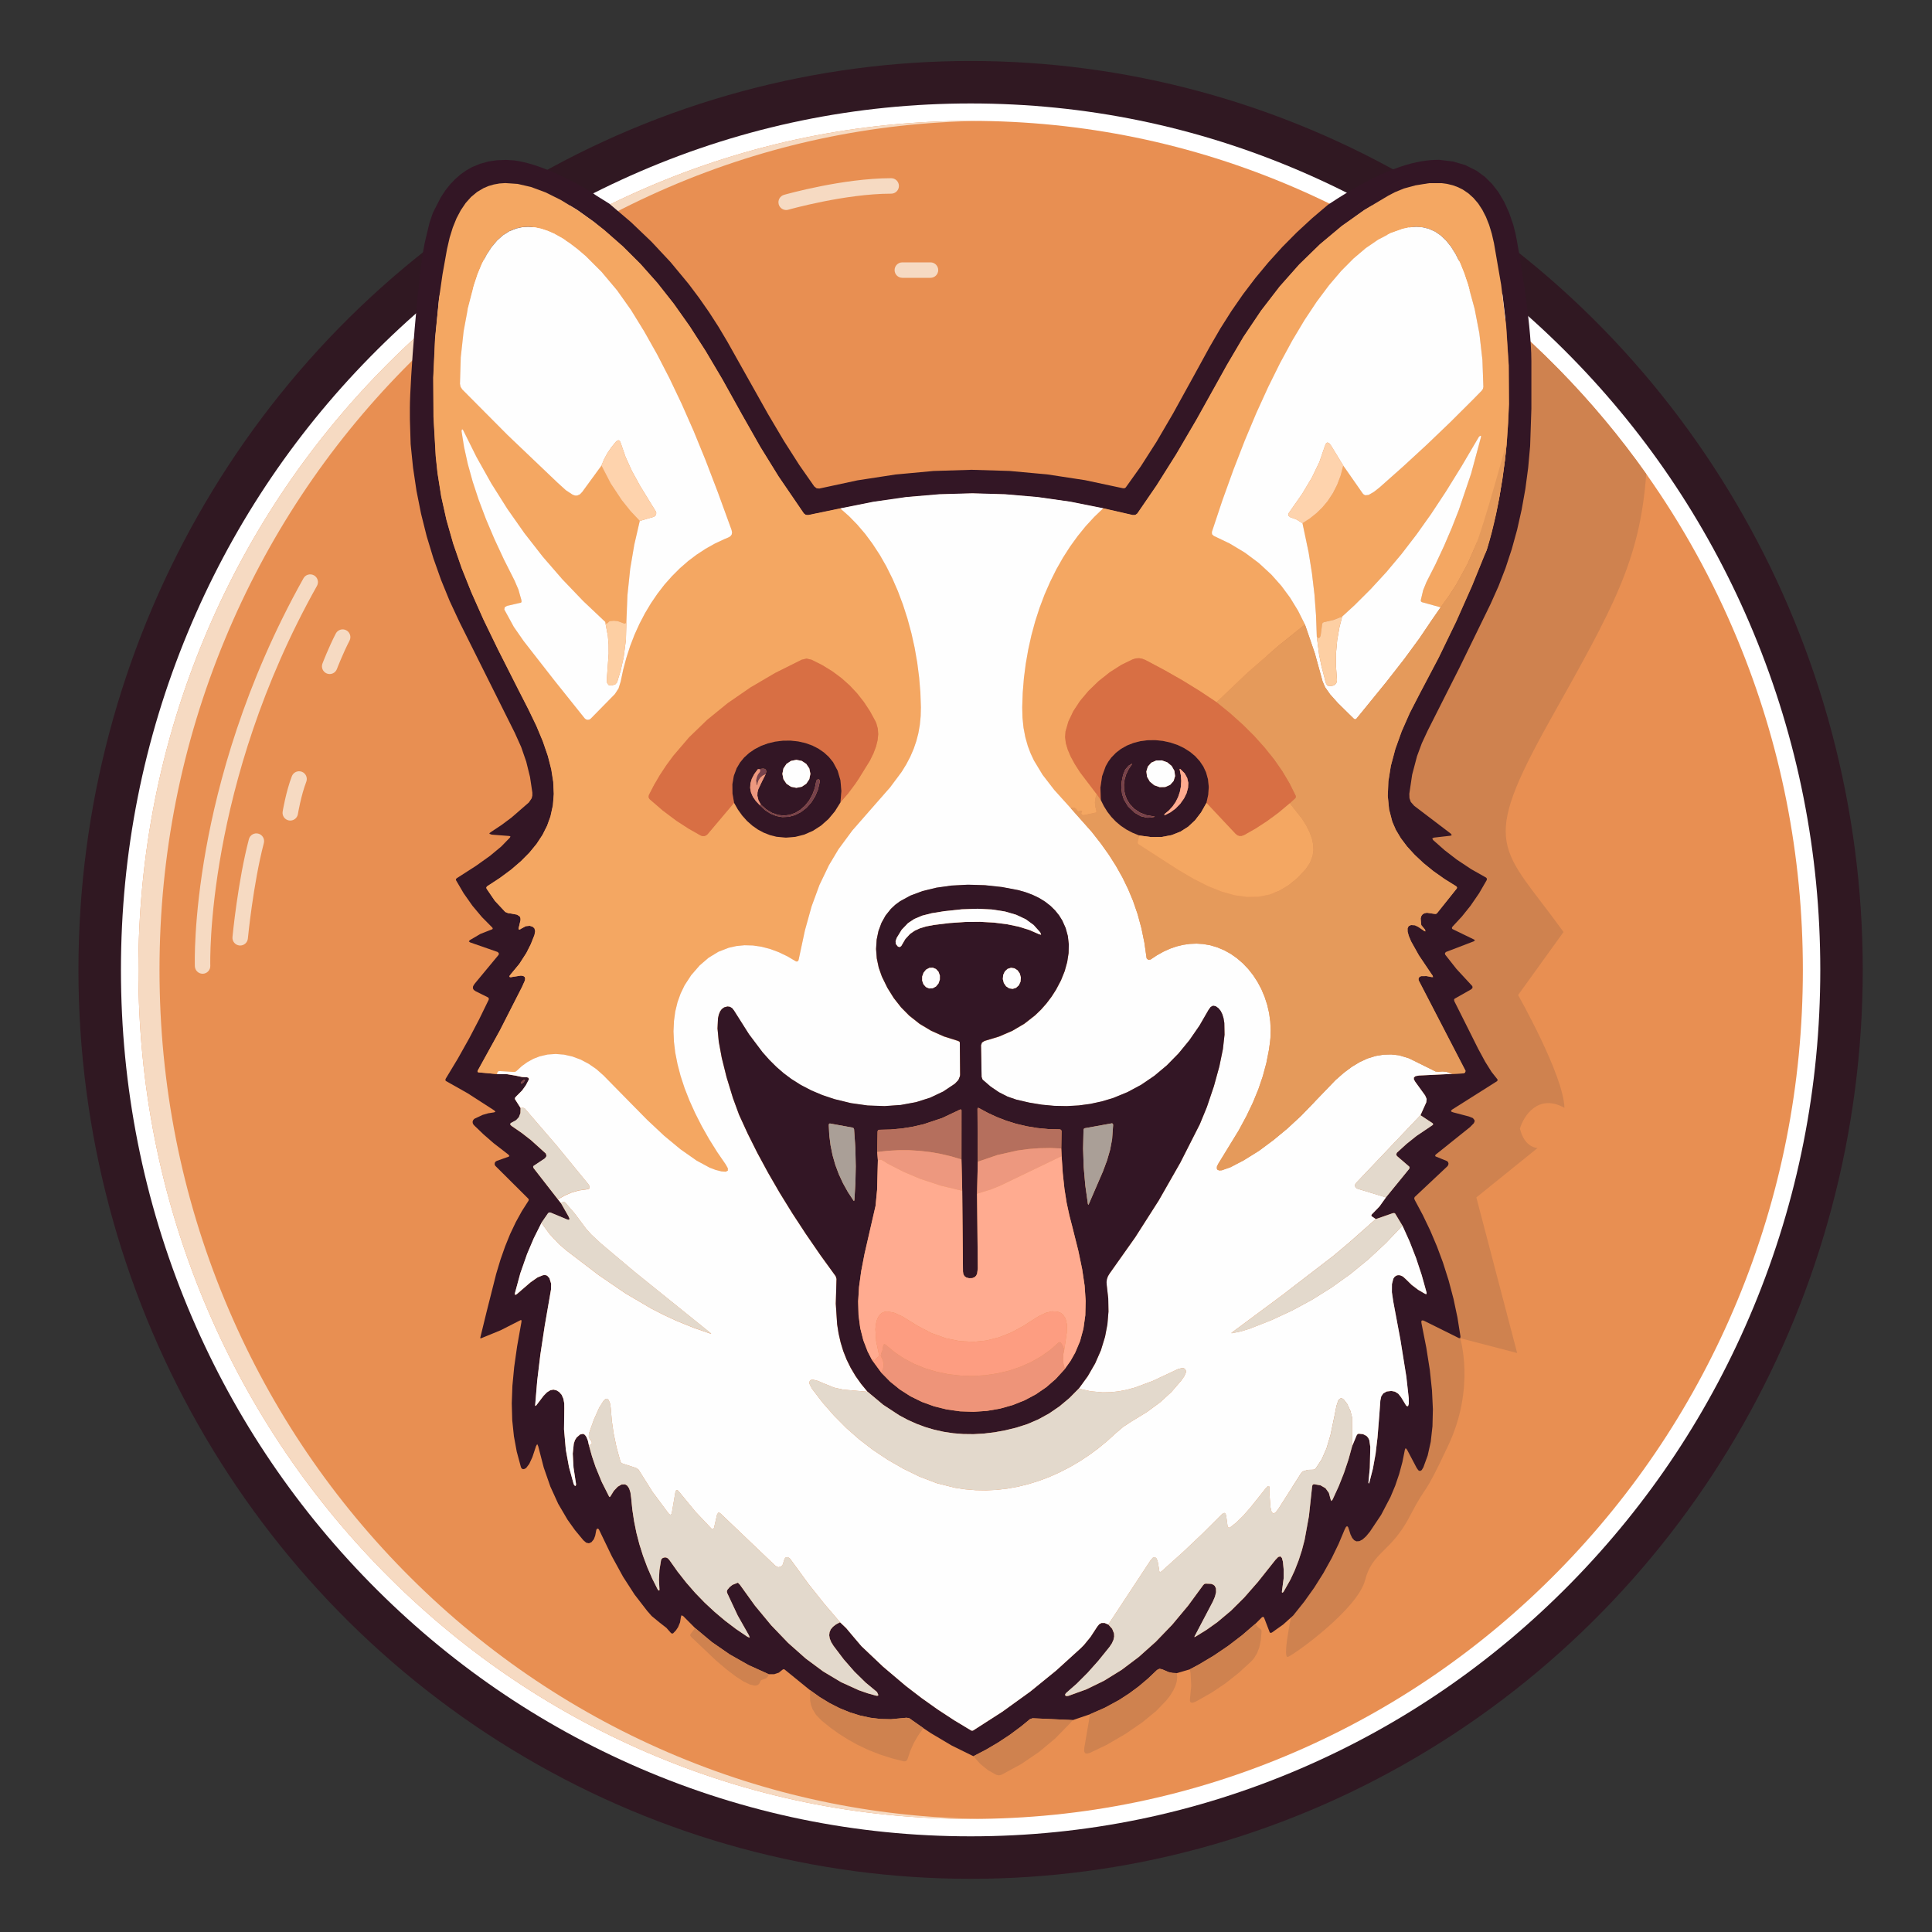 <?xml version="1.0" encoding="utf-8"?>
<!-- Generator: Adobe Illustrator 26.0.0, SVG Export Plug-In . SVG Version: 6.00 Build 0)  -->
<svg version="1.1" id="Layer_1" xmlns="http://www.w3.org/2000/svg" xmlns:xlink="http://www.w3.org/1999/xlink" x="0px" y="0px"
	 viewBox="0 0 1000 1000" style="enable-background:new 0 0 1000 1000;" xml:space="preserve">
<rect x="0" y="0" width="1000" height="1000" fill="#333333" stroke="none"/>
<style type="text/css">
	.st0{fill:#301822;}
	.st1{fill:#FFFFFF;}
	.st2{fill:#E88F52;}
	.st3{fill:#F6DAC2;}
	.st4{fill:#CF824F;}
	.st5{fill:#331625;}
	.st6{fill:#F4A762;}
	.st7{fill:#FEFEFE;}
	.st8{fill:#FED3AD;}
	.st9{fill:#E59A5B;}
	.st10{fill:#FDCFA3;}
	.st11{fill:#D86F44;}
	.st12{fill:#76424C;}
	.st13{fill:#FFAB90;}
	.st14{fill:#ED987F;}
	.st15{fill:#B56F5D;}
	.st16{fill:#E3D9CC;}
	.st17{fill:#AA9F97;}
	.st18{fill:#FD9D81;}
	.st19{fill:#EE9479;}
</style>
<g>
	<ellipse class="st0" cx="502.38" cy="502.02" rx="461.78" ry="470.46"/>
	<path class="st1" d="M502.38,950.48c-59.33,0-116.87-11.83-171.04-35.17c-52.36-22.56-99.39-54.87-139.79-96.03
		c-40.43-41.19-72.17-89.16-94.35-142.57C74.24,621.39,62.6,562.62,62.6,502.02c0-60.6,11.64-119.38,34.61-174.69
		c22.17-53.41,53.92-101.38,94.35-142.57c40.4-41.16,87.43-73.47,139.79-96.03c54.17-23.34,111.71-35.18,171.04-35.18
		c59.33,0,116.88,11.83,171.04,35.18c52.36,22.56,99.39,54.87,139.79,96.03c40.43,41.19,72.17,89.16,94.35,142.57
		c22.96,55.31,34.61,114.09,34.61,174.69c0,60.6-11.64,119.38-34.61,174.69c-22.17,53.41-53.92,101.38-94.35,142.57
		c-40.4,41.16-87.43,73.47-139.79,96.03C619.26,938.65,561.71,950.48,502.38,950.48z"/>
	<path class="st2" d="M933.16,502.02c0,59.41-11.41,117.02-33.92,171.24c-21.73,52.34-52.83,99.35-92.45,139.71
		c-39.58,40.32-85.65,71.97-136.93,94.07c-53.03,22.85-109.38,34.44-167.48,34.44c-58.09,0-114.44-11.59-167.48-34.44
		c-51.28-22.1-97.34-53.75-136.92-94.07c-39.62-40.36-70.73-87.37-92.46-139.71C83.01,619.04,71.6,561.43,71.6,502.02
		c0-59.41,11.41-117.03,33.92-171.24c21.73-52.34,52.84-99.35,92.46-139.71c39.58-40.33,85.65-71.98,136.92-94.07
		c53.04-22.85,109.39-34.44,167.48-34.44c58.1,0,114.45,11.59,167.48,34.44c27.88,12.01,54.23,26.85,78.82,44.38
		c20.64,14.69,40.05,31.28,58.11,49.69c16.63,16.94,31.75,35.04,45.31,54.23c18.76,26.52,34.53,55.1,47.14,85.48
		C921.75,384.99,933.16,442.61,933.16,502.02z"/>
	<g>
		<path class="st3" d="M345.86,907.04c51.36,22.13,105.82,33.69,161.96,34.41c-1.81,0.02-3.62,0.03-5.44,0.03
			c-58.09,0-114.44-11.59-167.48-34.44c-51.28-22.1-97.34-53.75-136.92-94.07c-39.62-40.36-70.73-87.37-92.46-139.71
			C83.01,619.04,71.6,561.43,71.6,502.02c0-59.41,11.41-117.03,33.92-171.24c21.73-52.34,52.84-99.35,92.46-139.71
			c39.58-40.33,85.65-71.98,136.92-94.07c53.04-22.85,109.39-34.44,167.48-34.44c1.82,0,3.63,0.01,5.44,0.03
			C451.67,63.31,397.22,74.87,345.86,97c-51.28,22.09-97.34,53.74-136.92,94.07c-39.62,40.36-70.73,87.37-92.46,139.71
			c-22.51,54.21-33.92,111.83-33.92,171.24c0,59.41,11.41,117.02,33.92,171.24c21.73,52.34,52.84,99.35,92.46,139.71
			C248.51,853.29,294.58,884.94,345.86,907.04z"/>
	</g>
	<path class="st4" d="M785.76,515.04c0,0,23.52,41.38,24,58.37c-13.44-7.49-21.12,4.03-23.04,10.75
		c2.39,10.02,9.04,10.05,9.12,10.05l-31.68,25.58l21.12,80.53l-29.49-7.68c0,0,7.89,25.44-6.03,55.2
		c-13.92,29.76-10.33,18.24-20.04,36.96c-9.72,18.72-19.32,18.24-23.16,33.12s-36,38.03-39.84,39.66c-3.84,1.62,3.84-31.5,3.84-31.5
		l-15.52-504.77l93.64-179.93c20.64,14.69,40.05,31.28,58.11,49.69c16.63,16.94,31.75,35.04,45.31,54.23
		c-3.38,45.33-17.08,69.05-49.54,127.03c-37.44,66.87-25.44,65.43,6.72,110.07C785.76,515.04,785.76,515.04,785.76,515.04z"/>
	<g>
		<path class="st3" d="M104.86,504c-2.14,0-3.92-1.7-4-3.86c-0.03-0.97-0.77-24.2,5.78-60.72c6.03-33.62,19.68-85.22,50.44-140.09
			c1.08-1.93,3.52-2.61,5.45-1.53c1.93,1.08,2.61,3.52,1.53,5.45c-57.81,103.12-55.24,195.69-55.21,196.62
			c0.08,2.21-1.65,4.06-3.86,4.14C104.96,504,104.91,504,104.86,504z"/>
	</g>
	<g>
		<path class="st3" d="M124.32,489.4c-0.13,0-0.26-0.01-0.39-0.02c-2.2-0.21-3.81-2.17-3.6-4.36c0.11-1.17,2.82-29.01,8.5-50.67
			c0.56-2.14,2.75-3.42,4.88-2.86s3.42,2.75,2.86,4.88c-5.51,21.05-8.25,49.13-8.27,49.41C128.1,487.85,126.36,489.4,124.32,489.4z"
			/>
	</g>
	<g>
		<path class="st3" d="M150.25,424.72c-0.22,0-0.44-0.02-0.66-0.05c-2.18-0.36-3.65-2.42-3.29-4.6c0.07-0.43,1.78-10.57,4.77-18.31
			c0.8-2.06,3.11-3.08,5.17-2.29c2.06,0.8,3.08,3.11,2.29,5.17c-2.7,6.98-4.33,16.64-4.34,16.73
			C153.86,423.33,152.17,424.72,150.25,424.72z"/>
	</g>
	<g>
		<path class="st3" d="M170.64,348.88c-0.47,0-0.96-0.08-1.43-0.26c-2.06-0.79-3.1-3.1-2.31-5.16c0.13-0.34,3.24-8.45,6.9-15.53
			c1.01-1.96,3.43-2.73,5.39-1.72c1.96,1.01,2.73,3.43,1.72,5.39c-3.46,6.68-6.51,14.63-6.54,14.71
			C173.77,347.9,172.25,348.88,170.64,348.88z"/>
	</g>
	<g>
		<path class="st3" d="M406.92,108.7c-1.74,0-3.34-1.15-3.85-2.91c-0.6-2.12,0.63-4.34,2.75-4.94c1.23-0.35,30.52-8.61,55.46-8.61
			c2.21,0,4,1.79,4,4s-1.79,4-4,4c-23.8,0-52.97,8.22-53.26,8.31C407.65,108.65,407.28,108.7,406.92,108.7z"/>
	</g>
	<g>
		<path class="st3" d="M481.62,143.8h-14.58c-2.21,0-4-1.79-4-4s1.79-4,4-4h14.58c2.21,0,4,1.79,4,4S483.83,143.8,481.62,143.8z"/>
	</g>
	<g>
		<path class="st5" d="M784.44,120.97l-1.16-4.56l-2.17-6.31l-2.53-5.59l-2.99-5.06l-3.33-4.29l-3.73-3.67l-4.24-3.11l-5.83-2.93
			l-6.35-1.85l-7.17-0.88l-2.49,0.06h-0.19c-10.27,0.5-26.45,4.24-54.89,23.19l-8.23,6.99l-7.91,7.3l-7.53,7.6l-7.17,7.92
			l-6.74,8.11l-6.39,8.41l-6.03,8.71l-5.71,9.01l-5.62,9.69l-8.07,14.73l-10.88,19.72l-8.46,14.48l-8.16,12.75l-7.81,10.95
			l-0.6,0.38h-0.81l-19.6-4.18l-19.59-2.99l-19.6-1.79l-19.6-0.59l-19.68,0.61l-19.7,1.83l-19.68,3.02l-19.7,4.24l-1.42-0.12
			l-1.23-0.98l-7.7-11.02l-7.98-12.5l-8.3-14.02l-11.02-19.62l-9.95-17.72l-4.65-7.81l-4.9-7.59l-5.17-7.4l-5.41-7.2l-9.26-11.17
			l-9.93-10.63l-10.6-10.12l-4.97-4.23c-0.15-0.12-0.28-0.24-0.41-0.35l-2.6-2.21c-0.02-0.02-0.05-0.04-0.08-0.06l-3.19-2.73
			l-3.45-2.15c-0.01,0-0.02-0.01-0.03-0.02l-4.01-2.5l-0.21-0.26c-12.44-7.85-29.01-15.86-41.51-17.43h-0.04L262,82.77l-4.79,0.17
			l-4.53,0.67l-4.27,1.2l-4.04,1.67l-3.11,1.76l-2.95,2.09l-2.77,2.43l-2.63,2.77l-2.44,3.09l-2.27,3.45l-4.06,7.91l-1.76,5.06
			l-1.89,7.89l-0.76,3.27c-3.52,17.72-7.58,71.46-7.58,84.98l0.01,5.87l0.39,12.86l1.24,12.15l1.79,12.02l2.36,11.84l2.93,11.7
			l3.44,11.32l3.96,11.18l4.5,11.01l5.07,10.87l28.62,57.32l3.31,7.36l2.61,7.54l1.95,7.92l1.22,8.11v1.56l-0.36,1.41l-1.46,2.15
			l-8.97,7.79l-5.16,3.85l-5.38,3.57l-0.74,0.56l-0.2,0.43l1.22,0.44l9.14,0.7l0.57,0.24l-0.24,0.55l-4.54,4.67l-5.86,4.86
			l-7.21,5.14l-9.94,6.39l-0.43,0.47v0.5l4.01,6.85l4.54,6.45l4.89,5.83l5.4,5.45l0.21,0.44l-0.17,0.39l-0.1,0.05l-6.09,2.39
			l-5.52,3.24l-0.49,0.65l0.68,0.51l14.18,4.94l0.64,0.58l-0.03,0.83l-0.1,0.14l-12.45,15.02l-0.73,1.21l-0.1,1.06l0.46,0.82
			l0.99,0.69l6.39,3.18l0.41,0.49l-0.05,0.69l-4.9,10.05l-5.17,9.9l-5.93,10.57l-6.26,10.38l-0.2,0.67l0.24,0.46l0.01,0.02
			l11.34,6.41l13.78,8.88l0.57,0.69l-0.8,0.31l-2.95,0.46l-2.8,0.81l-4.29,2.01l-0.2,0.14l-0.56,0.68l-0.24,0.83l0.16,0.86
			l0.47,0.75l5.04,4.84l5.26,4.58l7.61,5.88l0.55,0.75l-0.41,0.33l-6.15,2.18l-0.62,0.38l-0.4,0.61l-0.09,0.72l0.22,0.67l0.23,0.28
			l17,16.92l0.24,0.51l-0.16,0.54l-3.42,5.35l-3.15,5.71l-2.9,6.09l-2.62,6.46l-2.39,6.79l-2.24,7.43l-4.99,19.75l-3.24,13.28
			l0.01,0.34l0.43-0.02l10.16-4.17l10.18-5.18l0.47-0.09l0.09,0.8l-2.29,12.89l-1.51,10.65l-0.92,9.72l-0.33,9.07l0.24,8.68
			l0.87,8.33l1.46,7.96l2.07,7.67l0.17,0.55l0.38,0.58l0.61,0.28l0.14,0.02l0.78-0.17l0.77-0.49l1.58-2.09l1.62-3.51l1.65-4.97
			l0.18-0.61l0.65-1.13l0.5,1.02l2.87,11.07l3.43,9.88l4.06,8.91l4.83,8.24l3.85,5.39l4.37,5.27l1.46,1.24l1.39,0.31l1.31-0.58
			l1.22-1.47l0.72-1.87l0.57-2.96l0.25-0.53l0.44-0.2l0.45,0.18l0.25,0.32l6.65,13.8l5.83,10.65l5.96,9.22l6.48,8.39l2.35,2.69
			l4.18,3.44l3.46,2.69l2.26,2.56l0.56,0.4l0.62-0.1l0.03-0.03l1.44-1.51l1.13-1.68l1.02-2.5l0.44-2.8l0.32-0.87l0.93,0.49
			l6.11,6.15l8.66,7.24l9.21,6.38l9.8,5.55l10.37,4.69l2.87,0.02l2.41-0.8l1.9-1.52l0.53-0.28l0.55,0.15l13.12,10.67l4.98,3.57
			l5.18,3.15l5.19,2.64l5.33,2.18l5.24,1.63l5.35,1.15l5.29,0.64l5.39,0.12l7.95-0.76l1.43,0.18l7.4,5.21l3.9,2.6l10.73,6.37
			l11.26,5.55l6.54-3.4l6.32-3.72l6.07-4.02l5.83-4.33l4.54-3.73l1.35-0.44l20.79,0.94l8.93-3.02l7.7-3.39l7.34-3.98l5.22-3.39
			l5-3.7l4.8-4.06l4.61-4.39l1.27-0.63l1.38,0.28l3.31,1.43l2.1,0.44l2.2,0.11l6.76-1.98l4.5-2.4l7.76-4.62l7.49-5.07l7.24-5.54
			l6.98-6l3.34-3.33l0.52-0.2l0.47,0.26l0.07,0.11l2.94,7.66l0.02,0.04l0.44,0.25l0.64-0.18l5.82-4.13l5.22-4.7l0.04-0.05l5.63-7.05
			l5.21-7.3l4.74-7.53l4.3-7.74l3.57-7.36l3.18-7.55l0.65-1.26l0.58-0.41l0.53,0.48l0.47,1.35l0.77,2.46l0.86,1.77l1.05,1.22
			l1.15,0.57l1.55-0.11l1.62-0.85l1.82-1.63l1.96-2.37l5.85-8.75l4.83-9.23l2.45-5.85l2.04-6.02l1.68-6.21l1.28-6.39l0.39-0.84
			l0.72,0.78l4.99,9.46l0.87,1.24l0.84,0.39l0.9-0.49l0.86-1.43l2.24-6.14l1.57-7.03l0.9-8.05l0.22-8.86l-0.47-9.78l-1.12-10.54
			l-1.82-11.55l-2.51-12.7l-0.08-0.84l0.22-0.47l0.54-0.11l0.83,0.3l17.88,8.88l0.66,0.09l0.15-0.94l-1.57-9.82l-2.04-9.66
			l-2.51-9.49l-2.96-9.33l-3.1-8.31l-3.46-8.17l-3.86-8.05l-4.22-7.91l-0.23-0.82l0.25-0.62l16.9-15.88l0.44-0.62l0.16-0.76
			l-0.18-0.7l-0.45-0.53l-0.3-0.17l-5.71-2.32l-0.11-0.07l-0.17-0.42l0.27-0.46l17.78-14.24l1.94-1.98l0.4-0.83l0.01-0.77l-0.86-1.1
			l-2.03-0.82l-8.16-2.14l-0.88-0.33l-0.31-0.39l0.52-0.65l23.33-14.74l0.33-0.47l-0.1-0.54l-0.05-0.04l-2.99-3.78l-3.27-5.21
			l-3.67-6.77l-5.29-10.59l-7.01-13.97l-0.19-0.8l0.28-0.52l8.72-4.95l0.6-0.74l-0.12-0.84l-0.1-0.11l-8.11-8.78l-5.83-7.4
			l-0.06-0.11l-0.06-0.75l0.53-0.54l14.37-5.5l0.62-0.49l-0.42-0.41l-11.24-5.46l-0.1-0.06l-0.2-0.52l0.29-0.62l4.89-5.27l4.47-5.57
			l4.45-6.48l3.95-6.83l0.1-0.74l-0.41-0.53l-7.8-4.41l-7.41-4.93l-6.27-4.84l-5.97-5.27l-0.45-0.85l0.91-0.41l8.51-0.97l0.72-0.32
			l-0.59-0.81l-18.87-14.34l-1.78-2.02l-0.68-1.94l-0.08-2.28l1.47-9.9l2.52-9.55l2.49-6.72l3.04-6.54l16.5-32.67l16.05-32.89
			l4.09-9.16l3.66-9.44l3.21-9.76l2.78-10.06l2.33-10.37l1.92-10.7l1.46-10.98l1.02-11.3l0.64-19.29v-24.73
			C792.61,166.26,785.58,126.26,784.44,120.97z M780.61,218.93l-0.67,9.78l-0.99,9.58l-1.29,9.56l-1.57,9.3l-1.89,9.26l-2.17,9.09
			l-2.5,9.05l-7.6,18.7l-8.19,18.42l-9.06,18.7l-9.7,18.41l-5.27,10.23l-4.22,9.58l-3.26,9.11l-2.32,8.69l-1.3,8.06l-0.3,7.56
			l0.68,6.94l1.67,6.38l1.83,4.2l2.59,4.33l3.2,4.26l3.89,4.26l4.61,4.33l5.17,4.19l5.77,4.08l6.01,3.75l0.41,0.5l-0.06,0.57
			l-0.03,0.04l-10.31,12.91l-0.58,0.3l-0.84-0.06l-3.73-0.55l-1.35,0.26l-0.98,0.63l-0.62,0.89l-0.3,1.23l0.32,3.37l1,1.22l0.9,1.08
			l0.17,0.47v0.51l-0.5-0.21l-3.09-2.13l-1.77-0.85l-2.03-0.12l-1.24,0.58l-0.55,1.17l0.03,1.66l0.6,2.17l1.18,2.82l4.03,7.22
			l6.28,9.34l0.85,1.21l0.23,0.77l-0.81-0.02l-2.54-0.5l-2.72,0.03l-0.67,0.23l-0.52,0.48l-0.26,0.67l0.05,0.7l0.12,0.28
			l24.09,46.49l0.08,0.2l-0.22,0.87l-0.87,0.42l-5.72,0.27l-17.24,0.84l-1.83,0.32l-0.86,0.72l-0.02,0.91l0.66,1.21l5.17,7.15
			l0.8,1.83l-0.19,1.73l-3.01,6.66l6.32,4.18l0.25,0.39l-0.17,0.44l-0.09,0.08l-8.35,5.63l-5.2,4.17l-4.94,4.5l-0.38,0.86l0.35,0.84
			l0.03,0.03l6.35,5.46l0.23,0.55l-0.25,0.66l-12.03,14.76l-0.12,0.21l-3.25,4.53l-3.97,4.11l-0.23,0.47l0.19,0.46l0.06,0.05
			l2.07,1.39l8.85-3.06l0.72-0.08l0.47,0.29l3.75,6.23l3.7,8.21l3.32,8.53l2.94,8.85l2.54,9.14l-0.05,0.72l-0.7-0.12L734,667.6
			l-3.29-2.49l-3.19-3.11l-1.44-1.3l-1.42-0.61l-1.14-0.05l-0.93,0.28l-0.81,0.63l-0.61,0.91l-0.74,2.81l-0.01,4.2l0.72,4.87
			l3.67,19.58l3.06,19.16l1.27,11.23l0.03,2.93l-0.41,1.2l-0.56-0.02l-0.44-0.35l-2.58-4.23l-1.44-1.82l-1.73-1.08l-1.85-0.37
			l-2.43,0.28l-1.77,0.99l-1.05,1.54l-0.47,2.17l-0.53,7.41l-0.9,11.65l-0.99,8.44l-1.39,7.72l-1.87,7.26l-0.26,0.44l-0.11-0.06
			l-0.09-0.49l0.72-7.52l0.25-10.87l-0.51-3.45l-0.61-1.28l-0.86-0.96l-1.76-0.89l-2.29-0.24l-0.58,0.24l-0.42,0.55l-2.38,5.7
			l-1.91,6.93l-2.32,6.92l-2.72,6.86l-3.14,6.85l-0.69,0.82l-0.36-0.9l-0.89-3.32l-1.74-2.42l-2.58-1.5l-3.42-0.6l-0.59,0.25
			l-0.3,0.63l-1.7,15.71l-2.22,12.22l-1.45,5.53l-1.68,5.18l-1.99,5.11l-2.23,4.77l-3.57,6.33l-0.46,0.4h-0.33l-0.04-0.57l0.92-7.01
			v-4.18l-0.39-4.19l-0.52-1.96l-0.81-0.83l-1.12,0.3l-1.39,1.43l-9.12,11.47l-7.13,8.14l-6.82,6.77l-7.05,5.92l-5.6,3.98
			l-5.87,3.63l-0.4,0.12l0.11-0.41l9.43-17.95l1.11-2.58l0.57-2.3l-0.05-1.94l-0.63-1.32l-0.78-0.64l-1.11-0.43l-2.89-0.1
			l-0.67,0.23l-0.53,0.52l-7.86,10.69l-8.25,9.87l-8.48,8.8l-8.76,7.82l-8.86,6.68l-9.08,5.62l-9.12,4.45l-9.29,3.37l-1,0.16
			l-0.61-0.24l-0.13-0.17l0.02-0.61l0.49-0.62l5.49-4.82l5.56-5.57l5.63-6.32l5.71-7.06l1.25-1.86l0.82-1.79l0.37-1.72l-0.06-1.63
			l-0.96-2.42l-1.99-2.22l-1.91-0.84l-1.65,0.02l-1.17,0.66l-1.01,1.23l-3.49,5.34l-3.36,4.11l-1.55,1.58l-12.82,11.64l-13.39,10.88
			L518.78,886l-15.18,9.75l-0.8,0.01l-8.86-5.33l-8.61-5.63l-8.37-5.95l-8.13-6.24l-11.75-9.94l-11.21-10.62l-4.1-4.82l-3.79-4.51
			l-3.18-3.04l-2.07,1.09l-1.59,1.23l-1.13,1.34l-0.64,1.48l-0.18,1.57l0.27,1.69l0.74,1.84l1.19,1.94l5.32,7.03l5.52,6.33
			l5.75,5.64l5.95,4.93l0.72,1.57l-0.36,0.35l-0.64,0.01l-4.64-1.3l-4.55-1.58l-9.16-4.18l-9.21-5.5l-9.08-6.73l-9.06-8.04
			l-8.77-9.14l-8.45-10.21l-7.84-10.89l-0.97-0.96l-2.8,1.12l-1.41,1.11l-1.22,1.45l-0.27,0.76l0.12,0.83l5.49,11.73l5.8,10.26
			l0.44,1.22l-1.17-0.46l-5.93-4.03l-5.68-4.3l-5.41-4.56l-5.17-4.8l-4.93-5.1l-4.67-5.36l-4.41-5.62l-4.17-5.88l-0.85-0.96
			l-0.95-0.45h-0.85l-0.93,0.33l-0.52,0.45l-0.28,0.71l-0.82,5.05l-0.26,5.03l0.27,5.14l-0.08,0.34l-0.2,0.09l-0.53-0.36l-2.91-5.77
			l-2.55-5.85l-2.23-5.97l-1.91-6.05l-1.52-5.87l-1.21-5.98l-0.91-6.05l-0.61-6.15l-0.38-2.74l-0.64-2.03l-0.95-1.43l-1.16-0.72
			l-1.85,0.07l-1.96,1.14l-2.02,2.15l-1.79,2.88l-0.35,0.35l-0.33-0.31l-3.8-7.54l-3.18-7.76l-1.85-5.47l-1.57-5.6l-0.56-2.5
			l-0.71-1.83l-0.83-1.19l-0.96-0.54l-1.54,0.34l-1.8,1.57l-0.87,1.39l-0.59,1.82l-0.53,5.11l0.39,7.18l1.3,8.56l-0.06,0.69
			l-0.37,0.33h-0.1l-0.66-0.88l-2.45-8.88l-1.64-8.98l-0.93-10.57l0.14-10.73l-0.03-2.76l-0.46-2.41l-0.91-2.04l-1.28-1.43
			l-1.33-0.83l-1.6-0.38l-1.61,0.3l-1.75,1.09l-1.74,1.77l-2.09,2.74l-1.77,2.32l-0.39,0.25l-0.11-0.46l1.07-12.76l1.61-13.38
			l2.23-14.73l3.29-19.02l0.06-2.96l-0.89-2.87l-1.16-1.29l-0.98-0.3l-1.11,0.06l-2.87,1.15l-3.59,2.49l-4.7,4.04l-2.57,2.25
			l-0.83,0.3l-0.06-0.88l2.8-10.32l3.53-10.06l3.45-8.09l3.95-7.91l3.45-5l0.58-0.38l0.78,0.08l8.38,3.5l0.82,0.25l0.46-0.11
			l0.05-0.61l-0.52-1.15l-3.86-6.77l-1.58-1.97l-12.57-16.15l-0.26-0.64l0.17-0.47l0.01-0.02l5.93-3.95l0.8-1.14l-0.28-1.27
			l-0.11-0.13l-7.65-6.91l-4.83-3.75l-5.05-3.48l-0.68-0.57l-0.18-0.51l0.28-0.48l0.76-0.4l2.03-1.12l1.41-1.52l0.83-2.13l0.06-2.64
			l-2.93-4.63l-0.03-0.59l0.49-0.66l3.21-3.22l1.94-2.69l1.56-3l0.07-0.18l-0.27-0.72l-0.78-0.28l-2.53-0.13l-3.09-0.67l-4.59-0.78
			l-5.32-0.08l-9.61-0.88l-0.11-0.03l-0.32-0.32l0.06-0.47l11.5-20.86l10.79-21.17l0.66-1.29l1.5-3.37l0.16-1.03l-0.26-0.83
			l-0.71-0.5l-1.24-0.21l-3.93,0.62l-1.4,0.24l-0.63-0.21l0.1-0.54l0.68-0.89l4.38-5.29l3.66-5.69l2.27-4.52l1.88-4.72l0.38-2
			l-0.4-1.47l-0.89-0.8l-1.38-0.47l-0.22-0.03l-1.98,0.2l-2.1,1.13l-0.95,0.58l-0.54,0.01l-0.14-0.53l0.26-1.07l0.78-3.29
			l-0.06-1.08l-0.35-0.8l-1.41-0.93l-2.93-0.55l-1.73-0.24l-1.44-0.62l-5.34-5.72l-4.33-6.33l-0.11-0.68l0.38-0.53l6.57-4.3
			l5.84-4.31l5.1-4.38l4.39-4.42l3.73-4.56l3.06-4.64l2.4-4.76l1.75-4.86l1.24-5.69l0.47-5.87l-0.28-6.26l-1.02-6.49l-1.77-6.93
			l-2.59-7.55l-3.36-8.04l-4.21-8.72l-4.81-9.41l-10.9-21.48l-7.44-15.32l-6.21-13.94l-5.09-12.71l-4.36-12.62l-3.53-12.36
			l-2.7-12.11l-1.92-12.14l-0.92-8.69l-1.16-20.39l-0.12-20.26l0.93-20.12l1.96-20l1.9-13.2l2.35-13.16l1.36-5.92l1.63-5.26
			l1.94-4.81l2.2-4.16l2.53-3.74l2.77-3.11l3.11-2.59l3.32-1.97l2.61-1.12l2.7-0.8l2.94-0.53l3.03-0.22l6.39,0.43l6.95,1.58
			l7.53,2.8l7.92,3.93l8.37,5.1l8.56,6.1l5.56,4.39l9.59,8.42l9.1,9.06l8.78,9.89l8.45,10.72l8.21,11.59l8.23,12.8l8.68,14.66
			l10.17,18.29l9.49,16.73l9.46,15.31l13.1,19.18l0.98,0.74l1.29,0.09l16.56-3.4l17.1-3.42l17.09-2.46l17.08-1.44l17.1-0.49
			l16.96,0.49l16.95,1.46l16.95,2.41l16.95,3.39l15.22,3.48l1.36-0.05l1.02-0.75l9.97-14.54l10.16-16.13l10.56-18.05l14.02-25.16
			l1.6-2.9l8.61-14.63l9.14-13.61l9.6-12.46l10.16-11.46l10.71-10.43l11.26-9.42l11.76-8.34l12.3-7.31l3.54-1.87l4.62-1.89
			l5.95-1.63l7.18-1.15h6.42l3.02,0.43l2.84,0.7l2.64,0.97l2.47,1.24l2.89,1.95l2.6,2.37l2.45,2.85l2.13,3.28l1.9,3.69l1.61,4.07
			l1.4,4.58l1.15,4.93l3.71,21.56l2.52,21.11l1.34,20.51l0.13,20.09L780.61,218.93z M269.63,560.5l0.4-0.78l1.19-0.83l0.49-0.09
			l-0.13,0.56l-0.61,0.87l-0.63,0.56l-0.51,0.11L269.63,560.5z"/>
		<path class="st6" d="M434.87,263.13l4.55,4.01l4.26,4.36l4.12,4.82l3.81,5.14l3.69,5.64l3.39,5.92l3.17,6.35l2.85,6.54l2.65,7.06
			l2.32,7.2l2.03,7.49l1.68,7.54l1.36,7.79l0.99,7.73l0.64,7.75l0.26,7.57l-0.12,4.68l-0.43,4.42l-0.76,4.35l-1.07,4.12l-1.37,4
			l-1.75,4.06l-2.04,3.89l-2.44,3.97l-6.01,8.05l-9.21,10.49l-10.33,11.81l-7.08,9.59l-4.97,8.3l-4.93,10.27l-4.06,11.07
			l-3.45,12.39l-3.31,15.47l-0.46,0.63l-0.78,0.05l-0.15-0.08l-4.42-2.61l-4.47-2.14l-4.47-1.66l-4.47-1.16l-4.39-0.64l-4.35-0.12
			l-4.13,0.4l-4.04,0.9l-5.34,2.07l-5.09,3.1l-4.65,4l-4.36,5.02l-3.39,5.2l-2.09,4.33l-1.6,4.48l-1.16,4.79l-0.67,4.93l-0.24,5.34
			l0.23,5.41l0.67,5.58l1.16,5.92l1.6,6.15l2.1,6.38l2.52,6.42l2.96,6.54l3.42,6.73l3.8,6.7l4.18,6.68l4.41,6.42l1.08,1.94v1.24l0,0
			l-1.13,0.55l-2.21-0.17l-2.97-0.76l-3.14-1.19l-6.76-3.66l-8.31-5.84l-8.39-6.94l-8.86-8.3l-11.61-11.79l-11.03-11.24l-3.66-3.22
			l-3.94-2.73l-4.13-2.18l-4.3-1.6l-4.3-0.98l-4.36-0.35l-4.18,0.29l-4.12,0.95l-3.22,1.25l-3.13,1.71l-2.88,2.07l-2.75,2.53
			l-0.61,0.4l-0.76,0.11l-7.61-0.47l-0.58,0.2l-0.37,0.55l-0.21,0.81l-9.61-0.88l-0.11-0.03l-0.32-0.32l0.06-0.47l11.5-20.87
			l10.78-21.17l0.66-1.28l1.51-3.37l0.15-1.04l-0.26-0.82l-0.7-0.5l-1.24-0.2l-3.94,0.61l-1.4,0.24l-0.63-0.21l0,0l0.09-0.53
			l0.69-0.9l4.38-5.29l3.66-5.69l2.27-4.51l1.88-4.73l0.38-2l-0.4-1.48l0,0l-0.9-0.79l-1.39-0.47l-0.21-0.03l0,0l-1.98,0.2
			l-2.1,1.13l-0.95,0.58l-0.55,0.02l-0.14-0.53l0.26-1.07l0.78-3.29l-0.06-1.08l-0.35-0.79l-1.42-0.93l-2.93-0.55l-1.72-0.24
			l-1.45-0.61l-5.34-5.72l-4.33-6.33l-0.11-0.67l0.38-0.53l6.57-4.3l5.84-4.32l5.09-4.38l4.39-4.42l3.74-4.56l3.05-4.64l2.39-4.76
			l1.75-4.87l1.24-5.69l0.47-5.87l-0.29-6.25l-1.02-6.5l-1.77-6.92l-2.59-7.55l-3.36-8.04l-4.21-8.72l-4.82-9.41L257.66,336
			l-7.43-15.33l-6.21-13.94l-5.09-12.71l-4.36-12.63l-3.52-12.35l-2.7-12.11l-1.92-12.14l-0.92-8.69l-1.16-20.39l-0.12-20.26
			l0.93-20.12l1.97-20l0,0l1.89-13.21l2.35-13.16l1.36-5.92l1.63-5.26l1.94-4.8l2.2-4.16l2.53-3.74l2.78-3.11l3.11-2.59l3.33-1.98
			l2.61-1.11l2.7-0.79l2.94-0.53l3.02-0.21l6.39,0.43l6.94,1.59l7.53,2.79l7.92,3.94l8.37,5.09l8.56,6.1l5.55,4.39l9.59,8.42
			l9.09,9.06l8.79,9.88l8.45,10.72l8.21,11.59l8.24,12.8l8.68,14.66l10.17,18.29l9.49,16.73l9.46,15.31l13.1,19.19l0.99,0.73
			l1.28,0.09L434.87,263.13 M311.32,240.97l4.8,9.29l5.72,8.62l0,0l4.44,5.54l4.87,5.2l-2.85,12.35l-2.1,12.46l0,0l0,0l-1.42,13.62
			l-0.55,13.74l-0.37,0.75v0.02l-0.4,0.24l-0.55-0.11l-3.11-1.17l0,0l-2.09-0.21l-2.18,0.2l-1.08,0.99l-0.52,0.43l-0.69-1.05
			l-11.39-10.78l-10.77-11.24l-10.14-11.7l-9.5-12.19l0,0l0,0l0,0l-8.88-12.63l-8.25-13.12l-7.63-13.58l-6.99-14.03l-0.38-0.4
			l-0.21,0.09l-0.21,0.79l1.33,8.33l1.92,8.71l2.53,9.17l3.13,9.47l3.75,9.93l4.33,10.22l4.96,10.65l5.51,10.94l2,4.65l1.56,5.46
			l0.06,0.88l-0.26,0.43l0,0l-7.29,1.68l-1.14,0.72l-0.21,1.11l0.05,0.14l4.88,8.92l5.12,7.38l15.62,20.03l15.88,19.86l0.67,0.56
			l0.84,0.24l0.85-0.11l0.75-0.43l0,0l0.08-0.08l12.11-12.34l0.4-0.43l0,0l1.88-2.9l1.11-3.58l1.3-6.18l1.63-6.1l1.95-6.02
			l2.27-5.89l2.56-5.67l2.88-5.51l3.1-5.17l3.39-4.96l3.6-4.65l3.87-4.38l4.04-4.03l4.29-3.74l4.42-3.36l4.65-3.04l4.76-2.67
			l4.99-2.33l1.88-0.78l1.16-0.66l0.69-0.88l0,0l0,0l0.21-1.1l-0.27-1.33l-7.06-19.42l-6.41-16.73l-6.16-15.05l-6.18-14.02
			l-6.28-13.21l-6.45-12.49l-6.6-11.73l-6.88-11.18l-7.21-10.19l-8.02-9.55l-8.22-8.21l-4.18-3.57l-4.03-3.07l-3.8-2.5l-3.83-2.14
			l-3.65-1.63l-3.63-1.2l-3.39-0.72l-3.34-0.26l-3.14,0.18l-3.08,0.67l-3.42,1.37l-3.31,2.09l-3.04,2.7l-2.9,3.45l-2.59,3.97
			l-2.43,4.71l-2.2,5.28l-2,6.04l-3.05,11.71l-2.2,11.84l0,0l-1.49,13.53l-0.41,13.7l0.32,1.57l0.87,1.34l23.43,23.57l24.13,23
			l1.75,1.68l4.3,3.9l3.51,2.32l1.24,0.44h1.16l1.34-0.58l1.22-1.25L311.32,240.97 M379.96,415.54l1.98,3.46l2.2,3.08l2.5,2.81
			l2.72,2.41l2.9,2.04l3.05,1.63l3.29,1.28l3.37,0.84l4.79,0.44l4.8-0.38l4.73-1.19l4.56-2.01l4.13-2.67l3.83-3.39l3.31-3.97
			l2.88-4.61l3.98-4.64l3.65-4.87l0,0l1.13-1.68l0.73-1.1l5.77-9.33l1.83-3.74l1.33-3.51l0.84-3.37l0.31-3.04l-0.2-2.87l-0.76-2.78
			l-0.49-1.11l-2.79-5.13l-3.13-4.77l-3.48-4.42l-3.8-4.07l0,0l0,0l-4.41-3.95l-4.77-3.54l-5.17-3.17l-5.54-2.78l-2.58-0.58
			l-2.53,0.59l-13.74,6.88l-12.83,7.53l-11.68,8.07l-10.62,8.63l-9.37,9.06l-8.19,9.56l-3.58,4.87l-3.34,5.05l-2.99,5.11l-2.73,5.28
			l-0.17,1.11l0.5,0.96l6.8,5.89l7.17,5.37l6.16,4l6.41,3.65l0.92,0.29l0.96-0.03l0.9-0.35l0.75-0.63L379.96,415.54L379.96,415.54z"
			/>
		<polygon class="st6" points="769.53,284.55 767.69,285.22 766.82,285.08 766.62,284.38 766.88,282.98 767.18,281.3 766.89,280.37 
			766.34,280.08 765.38,280.08 764.77,280.36 764.36,280.95 759.56,291.9 753.87,302.32 753.87,302.32 749.93,308.44 745.66,314.35 
			735.99,311.68 735.5,311.32 735.39,310.68 736.62,305.48 738.35,301.24 743.02,292.04 747.37,282.73 751.41,273.31 755.15,263.78 
			755.15,263.78 761.45,245.15 766.59,226.12 766.54,225.55 766.05,225.61 765.46,226.12 756.43,241.46 748.41,254.41 
			740.75,266.02 733.15,276.71 725.47,286.7 717.59,296.1 709.51,304.88 701.11,313.26 694.73,319.11 690.26,320.88 685.3,322.01 
			684.69,322.3 684.34,322.86 684.11,324.79 683.58,328.84 683.2,329.84 682.68,330.28 682.18,330.13 681.57,329.47 681.17,318.47 
			680.35,307.57 679.07,296.74 677.36,285.98 677.36,285.98 674.15,270.82 677.97,268.34 681.42,265.58 684.51,262.55 
			687.26,259.26 687.26,259.26 687.26,259.26 689.94,255.2 692.17,250.8 693.94,246.05 695.25,240.96 705.32,255.4 705.93,256 
			706.7,256.35 708.41,256.18 711.11,254.61 713.98,252.37 726.43,241.31 738.66,230.04 750.66,218.54 762.44,206.81 762.44,206.81 
			762.44,206.81 766.97,202.18 767.58,201.27 767.79,200.19 767.3,186.28 765.72,172.55 763.28,159.9 759.88,147.43 757.83,141.33 
			755.7,136.05 753.45,131.56 751.03,127.67 748.42,124.43 745.68,121.85 742.75,119.85 739.47,118.4 736.43,117.65 733.14,117.39 
			729.74,117.65 726.08,118.43 719.73,120.7 713.26,124.09 706.92,128.42 700.53,133.85 694.18,140.27 687.85,147.72 681.48,156.23 
			675.18,165.71 668.85,176.32 662.61,187.83 656.39,200.37 650.31,213.72 644.3,228.02 638.4,243.2 632.68,259.08 627.27,275.32 
			627.34,276.51 628.2,277.35 636.66,281.41 644.47,286.12 651.61,291.46 658.09,297.45 658.09,297.45 658.09,297.45 663.17,303.17 
			667.76,309.38 671.85,316.08 675.44,323.25 661.86,334.14 645.46,348.41 629.69,363.44 621.01,357.67 611.97,352.1 602.54,346.74 
			592.75,341.55 591.16,340.94 589.58,340.68 589.58,340.68 587.95,340.79 586.3,341.26 580.49,344.08 574.48,347.91 568.65,352.53 
			563.4,357.6 559.01,362.83 555.53,368.12 552.99,373.47 551.51,378.61 551.29,381.56 551.67,384.64 552.65,387.98 554.22,391.67 
			556.37,395.59 559.07,399.8 567.02,410.26 567.63,411.03 566.97,413.19 566.73,415.36 566.73,415.36 566.9,417.4 567.45,419.45 
			567.52,420.18 567.23,420.57 567.23,420.57 567.2,420.59 560.98,421.92 560.23,421.81 559.7,421.25 559.64,420.67 560.05,420.28 
			560.09,420.25 559.93,419.78 559.39,419.57 558.51,419.93 558.46,419.96 558.05,419.99 557.71,419.69 556.92,418.58 
			555.99,418.03 555.99,418.03 555.15,418.01 554.22,418.33 545.65,408.83 539.64,401.04 535.17,393.64 533.45,389.98 532,386.16 
			530.69,381.53 529.76,376.62 529.24,371.51 529.1,366.03 529.36,358.56 529.97,351.02 530.92,343.61 532.21,336.18 533.84,328.84 
			535.81,321.58 538.08,314.57 540.69,307.66 543.56,301.11 546.73,294.74 550.16,288.68 553.9,282.86 557.81,277.47 562,272.32 
			566.39,267.56 571.06,263.07 586.27,266.55 587.63,266.51 588.65,265.76 598.62,251.22 608.78,235.08 619.34,217.04 
			633.35,191.89 634.95,188.99 643.57,174.36 652.71,160.76 662.3,148.3 672.46,136.84 683.17,126.41 694.43,116.98 706.19,108.64 
			718.48,101.33 722.02,99.47 726.64,97.58 732.59,95.95 739.77,94.8 746.19,94.8 749.21,95.23 752.05,95.93 754.69,96.91 
			757.16,98.14 760.04,100.1 762.65,102.46 765.09,105.31 767.23,108.59 769.12,112.28 770.74,116.36 772.14,120.93 773.28,125.86 
			777,147.43 779.52,168.54 780.86,189.05 780.99,209.14 780.6,218.93 779.93,228.71 778.94,238.29 777.66,247.85 776.09,257.16 
			774.2,266.41 772.03,275.5 769.53,284.55 		"/>
		<polygon class="st7" points="313.24,321.87 314.63,329.18 315.01,333.6 315.04,338.32 314.11,351.22 314.19,353.31 314.92,354.51 
			314.92,354.51 316.34,354.85 318.46,354.24 319.4,353.19 321.33,346.84 322.77,340.39 323.98,331.18 324.22,321.8 324.77,308.05 
			326.19,294.43 326.19,294.43 326.19,294.43 328.3,281.97 331.15,269.62 338.27,267.54 338.53,267.45 339.2,266.95 339.6,266.23 
			339.68,265.39 339.39,264.6 337.57,261.7 331.27,251.41 327.03,243.67 323.74,236.41 321.33,229.41 320.85,228.33 320.26,227.87 
			320.26,227.87 319.51,228.02 318.64,228.8 316.26,231.76 314.25,234.78 312.6,237.85 311.32,240.97 301.34,254.65 300.12,255.9 
			298.78,256.48 298.78,256.48 298.78,256.48 297.62,256.48 296.39,256.04 292.88,253.72 288.58,249.82 286.82,248.14 
			262.69,225.14 239.27,201.57 238.4,200.23 238.08,198.66 238.49,184.96 239.98,171.43 239.98,171.43 242.18,159.6 245.23,147.88 
			247.23,141.84 249.42,136.57 251.85,131.85 254.44,127.89 257.34,124.44 260.38,121.74 263.69,119.65 267.1,118.28 270.18,117.61 
			273.33,117.42 276.67,117.68 280.05,118.4 283.68,119.61 287.33,121.24 291.16,123.37 294.95,125.87 298.98,128.94 303.16,132.51 
			311.38,140.72 319.4,150.26 326.62,160.45 333.5,171.63 340.1,183.36 346.55,195.85 352.84,209.06 359.02,223.08 365.18,238.14 
			371.58,254.87 378.65,274.28 378.92,275.61 378.71,276.71 378.71,276.71 378.71,276.71 378.02,277.59 376.86,278.25 
			374.99,279.03 370,281.36 365.24,284.03 360.59,287.07 356.16,290.42 351.88,294.16 347.84,298.19 343.96,302.56 340.36,307.22 
			336.98,312.17 333.88,317.34 331,322.85 328.43,328.52 326.16,334.41 324.21,340.44 322.58,346.54 321.28,352.71 320.17,356.3 
			318.29,359.2 317.89,359.62 305.78,371.96 305.71,372.04 304.96,372.47 304.11,372.57 303.27,372.33 302.6,371.77 286.72,351.91 
			271.1,331.88 265.97,324.5 261.09,315.57 261.05,315.44 261.26,314.32 262.4,313.61 269.7,311.93 269.7,311.93 269.95,311.5 
			269.89,310.62 268.34,305.16 266.34,300.5 260.83,289.57 255.88,278.92 251.54,268.7 247.79,258.77 244.67,249.3 242.13,240.13 
			240.21,231.42 238.88,223.1 239.1,222.3 239.31,222.21 239.69,222.61 246.68,236.64 254.3,250.22 262.56,263.33 271.43,275.96 
			271.43,275.96 271.43,275.96 280.94,288.15 291.08,299.85 301.85,311.09 313.24,321.87 		"/>
		<polygon class="st7" points="695.25,240.96 689.04,230.77 687.97,229.4 687.04,229.01 687.04,229.01 686.25,229.65 685.61,231.29 
			682.94,239.07 679.04,247.18 673.9,255.77 667.05,265.56 666.91,265.79 666.91,266.96 667.82,267.7 671.04,268.88 674.15,270.82 
			677.36,285.98 677.36,285.98 679.07,296.74 680.35,307.57 681.17,318.47 681.57,329.47 682.79,338.97 684.02,344.95 
			685.58,350.87 685.88,352.12 686.4,353.9 687.13,354.85 688.28,355.17 690.06,354.87 690.92,354.42 691.57,353.72 691.95,352.84 
			692.02,351.88 691.5,344.87 691.53,337.98 692.14,331.22 693.31,324.59 693.31,324.59 693.31,324.59 694.73,319.11 701.11,313.26 
			709.51,304.88 717.59,296.1 725.47,286.7 733.15,276.71 740.75,266.02 748.41,254.41 756.43,241.46 765.46,226.12 766.05,225.61 
			766.54,225.55 766.59,226.12 761.45,245.15 755.15,263.78 755.15,263.78 755.15,263.78 751.41,273.31 747.37,282.73 
			743.02,292.04 738.35,301.24 736.62,305.48 735.39,310.68 735.5,311.32 735.99,311.68 745.66,314.35 741.33,320.59 734.69,330.41 
			726.82,341.14 717.7,352.82 705.04,368.38 702.05,372.04 701.47,372.33 700.85,372.12 700.83,372.1 698.39,369.72 692.52,363.94 
			688.49,359.43 685.88,355.73 684.57,352.71 680.56,338.16 675.44,323.25 671.85,316.08 667.76,309.38 663.17,303.17 
			658.09,297.45 658.09,297.45 658.09,297.45 651.61,291.46 644.47,286.12 636.66,281.41 628.2,277.35 627.34,276.51 627.27,275.32 
			632.68,259.08 638.4,243.2 644.3,228.01 650.31,213.7 656.4,200.35 662.61,187.82 668.86,176.3 675.19,165.7 681.49,156.21 
			687.85,147.7 694.18,140.26 700.53,133.85 706.93,128.42 713.26,124.09 719.73,120.7 726.08,118.43 729.74,117.65 733.14,117.39 
			736.43,117.65 739.47,118.4 742.75,119.85 745.68,121.85 748.42,124.43 751.03,127.67 753.45,131.56 755.7,136.05 757.83,141.33 
			759.88,147.43 763.28,159.9 765.72,172.55 767.3,186.28 767.79,200.19 767.58,201.27 766.97,202.18 762.44,206.81 750.66,218.54 
			738.66,230.04 726.43,241.31 713.98,252.37 711.11,254.61 708.41,256.18 706.7,256.35 705.93,256 705.32,255.4 695.25,240.96 		
			"/>
		<polygon class="st8" points="331.15,269.62 326.28,264.42 321.84,258.88 321.84,258.88 316.12,250.26 311.32,240.97 312.6,237.85 
			314.25,234.78 316.26,231.76 318.64,228.8 319.51,228.02 320.26,227.87 320.26,227.87 320.85,228.33 321.33,229.41 323.74,236.41 
			327.03,243.67 331.27,251.41 337.57,261.7 339.39,264.6 339.68,265.39 339.6,266.23 339.2,266.95 338.53,267.45 338.53,267.45 
			338.27,267.54 331.15,269.62 		"/>
		<polygon class="st8" points="695.25,240.96 693.94,246.05 692.17,250.8 689.94,255.2 687.26,259.26 687.26,259.26 687.26,259.26 
			687.26,259.26 684.51,262.55 681.42,265.58 677.97,268.34 674.15,270.82 671.04,268.88 667.82,267.7 666.91,266.96 666.91,265.79 
			666.91,265.79 667.05,265.56 673.9,255.77 679.04,247.18 682.94,239.07 685.61,231.29 686.25,229.65 687.04,229.01 687.04,229.01 
			687.97,229.4 689.04,230.77 695.25,240.96 		"/>
		<path class="st7" d="M571.06,263.07l-4.67,4.48l-4.39,4.76l-4.19,5.16l-3.9,5.38l-3.74,5.83l-3.43,6.06l-3.17,6.38l-2.87,6.54
			l-2.61,6.91l-2.27,7.02l-1.97,7.26l-1.63,7.34l-1.3,7.43l-0.95,7.41l-0.61,7.53l-0.26,7.47l0.14,5.48l0.52,5.11l0.93,4.91
			l1.31,4.64l1.45,3.81l1.72,3.66l4.47,7.4l6.01,7.79l8.57,9.5l10.91,12.29l4.7,6.01l4.15,5.83l3.68,5.8l3.33,5.93l2.9,5.93
			l2.56,6.13l2.39,6.94l1.97,7.26l1.53,7.44l1.11,7.81l0.08,0.34l0.87,0.79l1.16-0.2l3.34-2.21l3.33-1.85l3.45-1.56l3.42-1.17
			l3.43-0.82l3.37-0.47l3.46-0.14l3.39,0.21l3.71,0.64l3.58,1.07l3.58,1.49l3.42,1.89l3.25,2.29l3.05,2.64l2.81,2.94l2.55,3.25
			l2.27,3.51l1.97,3.72l1.66,3.95l1.33,4.12l0.98,4.19l0.59,4.33l0.23,4.26l-0.14,4.33l-0.2,2.03l-0.58,4.18l-1.33,6.77l-1.85,6.83
			l-2.29,6.74l-2.82,6.86l-3.37,7.05l-3.97,7.37l-10.68,17.43l-0.64,1.4l0.03,1.14l0,0l0.02,0.03l0.17,0.29l0.9,0.43l1.43-0.06
			l4.53-1.6l6.79-3.55l7.92-4.91l7.54-5.6l7.2-5.98l0,0l7-6.48l6.65-6.86l0.88-0.96l10.4-10.8l4.26-3.72l4.1-3.07l4.12-2.49
			l4.06-1.86l4.21-1.3l4.12-0.67l3.9-0.11l4.1,0.44l5.05,1.53l7.2,3.55l6.59,3.28l1.43,0.15l2.27-0.15l2.2,0.26l2.84,1.01
			l-17.24,0.84l-1.83,0.32l-0.87,0.72l0,0l0,0l-0.02,0.92l0.66,1.2l5.17,7.15l0.79,1.83l-0.18,1.72l-3,6.67l-33.4,35.17l-0.41,0.67
			l-0.08,0.78l0.26,0.72l0.55,0.53l0.35,0.15l14.84,4.53l-0.12,0.21l0,0l-3.25,4.53l-3.97,4.1l-0.23,0.47l0.18,0.46l0.06,0.05
			l2.07,1.4l-13.86,12.25l-7.99,6.73l-26.13,20.1l-26.51,19.66l-0.27,0.31l0.41,0.02l4.58-0.93l4.5-1.39l11.17-4.39l10.75-4.99
			l10.36-5.61l9.94-6.21l0,0l0,0l9.87-7.06l9.43-7.72l9-8.37l8.56-9.01l3.71,8.22l3.33,8.53l2.93,8.85l2.55,9.14l-0.05,0.72
			l-0.7-0.12l-3.63-2.12l-3.29-2.49l-3.19-3.11l-1.45-1.3l-1.42-0.61l-1.14-0.05l-0.93,0.27l-0.81,0.63l-0.61,0.9l-0.72,2.81
			l-0.03,4.23l0.72,4.87l3.68,19.62l3.08,19.16l1.25,11.2l0.03,2.93l-0.41,1.19l-0.56-0.02l-0.44-0.35l-2.58-4.24l-1.45-1.82
			l-1.72-1.08l0,0l-1.85-0.37l-2.43,0.27l-1.77,0.99l0,0l0,0l-1.05,1.54l-0.47,2.17l-0.53,7.41L713,744l-0.99,8.43l-1.39,7.72
			l-1.86,7.26l-0.26,0.44l-0.11-0.06l-0.09-0.49l0.72-7.52l0.24-10.88l-0.5-3.45l-0.61-1.28l-0.87-0.96l0,0l0,0l-1.75-0.9
			l-2.29-0.23l-0.58,0.23l-0.43,0.55l-2.38,5.7l-0.05-14.99l-0.81-3.22l-1.72-3.72l-1.75-2.26l-0.78-0.52l-0.76-0.09l-0.69,0.34
			l-0.63,0.81l-0.92,2.81l-1.01,5.12l-2.06,9.87l-2.06,6.94l-2.53,5.78l-3.13,4.7l-0.61,0.47l-0.69,0.12l-2.76,0.08l-2.49,0.78
			l-1.08,1.14l-11.74,18.43l-1.45,1.82l-1.14,0.46l0,0l-0.85-0.93l-0.55-2.35l-0.49-6.36l0.03-3.08l-0.08-1.08l-0.31-0.47l0,0l0,0
			l-0.61,0.17l-0.9,0.92l-3.1,3.9l-5,6.24l-3.75,4.27l-3.48,3.4l-3.25,2.56l-0.17,0.09l-0.7-0.06l-0.38-0.59l-0.73-5.35l-0.29-1.1
			l-0.49-0.5l0,0l-0.7,0.11l-0.88,0.7l-9.72,9.69l-9.94,9.43l0,0l-11.52,10.36l-0.88,0.38l-0.27-0.79l-0.02-0.49l-0.79-4.51
			l-0.66-1.46l-0.81-0.58l0,0l-1.04,0.37l-1.21,1.43l-21.81,33.13l-1.91-0.84l-1.65,0.02l0,0l-1.17,0.66l-1.01,1.24l-3.49,5.34
			l-3.36,4.1l-1.56,1.59l-12.81,11.64l-13.39,10.89L518.77,886l-15.18,9.75l-0.79,0.02l-8.86-5.34l-8.6-5.63l-8.37-5.95l-8.13-6.24
			l0,0l0,0l0,0l-11.74-9.94l-11.21-10.62l-4.1-4.82l-3.78-4.51l-3.19-3.04l-8.34-9.76l-7.99-10.05l0,0l-9.56-13.1l-1.16-0.82
			l-1.04,0.14l-0.63,0.72l-0.46,1.45l-0.53,1.66l-0.78,0.93l-1.48,0.35l-1.4-0.64l-28.31-27l-0.76-0.56l-0.59-0.06l-0.63,0.99
			l-1.56,6.8l-0.52,0.84l-0.87-0.41l-8.27-8.74l-8.5-10.34l-0.67-0.7l-0.55-0.15l-0.41,0.38l-0.27,0.95l-1.74,10.17l-0.27,0.9
			l-0.4,0.4l-0.52-0.14l-0.64-0.63l-8.24-11.09l-7.23-11.49l-1.2-0.84l-7.06-2.3l-0.69-0.41l-0.4-0.64l-2.03-7.29l-1.53-7.37l0,0
			l-0.93-6.54l-0.55-6.62l-0.35-2.24l-0.76-1.83l-0.78-0.64l-0.84,0.18l-0.93,0.84l-2.27,3.58l-2.79,6.24l-2.58,7.23l-0.08,1.75
			l0.55,1.19l0.92,1.11l0.15,0.92l0,0l-0.46,0.67l-1.05,0.52l-0.56-2.5l-0.7-1.83l-0.84-1.19l-0.96-0.53l0,0l0,0l-1.54,0.34
			l-1.8,1.57l-0.87,1.4l-0.59,1.82l-0.53,5.14l0.4,7.17l1.3,8.53l-0.06,0.69l-0.37,0.34l0,0h-0.08h-0.03l-0.66-0.88l-2.44-8.88
			l-1.65-8.98l0,0l0,0l-0.93-10.57l0.14-10.72l-0.03-2.76l-0.46-2.41l-0.92-2.04l-1.28-1.43l-1.33-0.82l-1.6-0.38l-1.6,0.31
			l-1.75,1.08l-1.74,1.77l-2.09,2.75l-1.77,2.32l-0.4,0.24l-0.11-0.46l1.07-12.77l1.62-13.38l2.23-14.73l3.29-19.02l0.06-2.96
			l-0.9-2.87l-1.16-1.28l-0.98-0.31l-1.11,0.06l-2.87,1.14l-3.58,2.49l-4.7,4.04l-2.58,2.24l-0.82,0.31l-0.06-0.88l2.81-10.33
			l3.52-10.05l0,0l0,0l3.45-8.1l3.95-7.9l4.29,5.83l4.87,5.17l0,0l3.8,3.28l16.47,12.57l14.02,9.59l13.3,7.82l6.73,3.45l6.68,3.08
			l8.57,3.48l8.76,3.04l0.4,0.05l-0.26-0.29l-39.46-31.8l-17.25-14.52l-5.06-4.7l-2.71-3l-5.9-7.92l-4.91-5.66l-0.59-0.35l0,0
			l-0.75,0.11l-0.84,0.58l-1.59-1.97l3.63-2.07l3.6-1.54l3.6-1.01l3.58-0.49l1.33-0.26l0.66-0.55l-0.03-0.87l-0.7-1.16l-16.4-20
			l-16.34-18.99l-0.08-0.09l0,0l-0.87-0.37l-1.31,0.11l-2.93-4.62l-0.03-0.59l0.49-0.66l3.22-3.22l1.94-2.7l1.57-2.99l0.06-0.18
			l-0.26-0.72l-0.78-0.27l-2.53-0.12l-3.1-0.67l-4.59-0.78l-5.32-0.08l0.21-0.81l0.37-0.55l0.58-0.2l7.61,0.47l0.76-0.11l0.61-0.4
			l2.75-2.53l2.88-2.07l3.13-1.71l3.22-1.25l4.12-0.95l4.18-0.29l4.36,0.35l4.3,0.98l4.3,1.6l4.13,2.18l3.94,2.73l3.66,3.22
			l11.03,11.24l11.61,11.79l8.86,8.3l8.39,6.94l8.31,5.84l6.76,3.66l3.14,1.19l2.97,0.76l2.21,0.17l1.13-0.55l0,0v-1.24l-1.08-1.94
			l-4.41-6.42l-4.18-6.68l-3.8-6.7l-3.42-6.73l-2.96-6.54l-2.52-6.42l-2.1-6.38l-1.6-6.15l-1.16-5.92l-0.67-5.58l-0.23-5.41
			l0.24-5.34l0.67-4.93l1.16-4.79l1.6-4.48l2.09-4.33l3.39-5.2l4.36-5.02l4.65-4l5.09-3.1l5.34-2.07l4.04-0.9l4.13-0.4l4.35,0.12
			l4.39,0.64l4.47,1.16l4.47,1.66l4.47,2.14l4.42,2.61l0.15,0.08l0.78-0.05l0.46-0.63l3.31-15.47l3.45-12.39l4.06-11.07l4.93-10.27
			l4.97-8.3l7.08-9.59l10.33-11.81l9.21-10.49l6.01-8.05l2.44-3.97l2.04-3.89l1.75-4.06l1.37-4l1.07-4.12l0.76-4.35l0.43-4.42
			l0.12-4.68l-0.26-7.57l-0.64-7.75l-0.99-7.73l-1.36-7.79l-1.68-7.54l-2.03-7.49l-2.32-7.2l-2.65-7.06l-2.85-6.54l-3.17-6.35
			l-3.39-5.92l-3.69-5.64l-3.81-5.14l-4.12-4.82l-4.26-4.36l-4.55-4.01l17.1-3.42l17.1-2.46l17.08-1.45l17.1-0.49l16.96,0.49
			l16.95,1.46l16.96,2.41L571.06,263.07 M449.07,720.37l-12.69-1.11l-4.68-1.05l-5.81-2.35l-2.52-1.1l-2.65-0.67l-0.9,0.15
			l-0.59,0.41l-0.29,0.69l0.05,0.92l1.2,2.41l5.55,7.26l5.95,6.8l6.3,6.35l6.7,5.89l0,0l0,0l7.2,5.54l7.6,5.05l7.99,4.59l8.37,4.1
			l9.09,3.48l9.47,2.36l5.29,0.79l5.31,0.44l5.45,0.09l5.41-0.26l5.41-0.63l5.37-0.96l5.46-1.33l5.38-1.66l5.37-2l5.26-2.33
			l5.29-2.7l5.16-2.99l5.02-3.31l4.87-3.58l4.68-3.86l4.5-4.09l3.71-3.16l3.92-2.58l8.34-5.09l6.92-5.09l5.84-5.35l4.99-5.83
			l1.59-2.23l0.88-2.03l-0.03-0.95l-0.37-0.73l-0.61-0.44l-0.84-0.17l-2.24,0.56l-0.55,0.26l-12.61,5.92l-9.21,3.42l-4.36,1.17
			l-4.12,0.78l-4.06,0.43l-4.16,0.08l-6.16-0.56l-6.15-1.36l4.65-6.41l3.81-6.6l2.99-6.8l2.14-7.02l1.22-6.42l0.55-6.59l-0.12-6.74
			l-0.78-6.91l-0.11-1.6l0.2-1.53l0,0l0.53-1.51l0.87-1.43l13.25-18.73l12.2-19.11l11.13-19.51l10.1-19.89l3.66-8.92l3.65-10.78
			l2.82-10.25l1.85-9.01l0.82-7.41l-0.11-6.06l-0.41-2.44l-0.64-2.12l-0.85-1.68l-1.1-1.36l-1.48-1.07l-1.36-0.23l0,0l-1.22,0.63
			l-1.08,1.49l-4.73,8.18l-5.2,7.53l-5.63,6.86l-6.07,6.18l-6.42,5.38l-6.83,4.65l-7.08,3.8l-7.43,3.05l-5.81,1.74l-5.98,1.3
			l-6.02,0.81l-6.21,0.34l-6.35-0.12l-6.53-0.61l-6.51-1.07l-6.68-1.54l-4.56-1.57l-4.44-2.26l-4.32-2.93l-4.19-3.61l-0.5-1.39
			l-0.3-16.4l0.49-1.4l1.3-0.82l7.52-2.27l6.88-2.97l6.25-3.68l5.61-4.39l0,0l0,0l3.04-2.94l2.81-3.19l2.59-3.43l2.36-3.68
			l2.53-4.79l1.92-4.77l1.31-4.73l0.72-4.64l0.11-4.51l-0.5-4.33l-1.13-4.13l-1.74-3.89l-1.71-2.73l-2.07-2.56l-2.41-2.36
			l-2.78-2.15l-3.05-1.88l-3.4-1.63l-3.58-1.34l-3.89-1.1l-8.3-1.57l-8.83-0.95l-8.8-0.26l-8.54,0.44l-7.81,1.1l-7.15,1.74
			l-6.25,2.33l-5.34,2.9l-2.56,1.88l-2.24,2.1l-2.75,3.43l-2.12,3.8l-1.57,4.24l-0.93,4.45l-0.31,4.85l0.37,4.88l1.01,4.79
			l1.62,4.59l2.85,5.83l3.31,5.32l3.77,4.79l4.24,4.3l0,0l0,0l5.38,4.26l5.99,3.58l6.59,2.94l7.18,2.26l0.75,0.34l0.29,0.44
			l0.15,16.69l-0.06,0.78l-0.84,2.06l-1.83,1.91l-5.98,4l-6.76,3.2l-7.31,2.32l-7.92,1.46l-8.42,0.59l-8.76-0.32l-8.66-1.22
			l-8.59-2.09l-6.22-2.09l-5.69-2.41l-5.37-2.79l-4.93-3.11l-4-3l-3.74-3.25l-3.58-3.55l-3.6-4.04l-7-9.3L379.85,523l-0.95-1.19
			l-1.13-0.66l0,0l-1.3-0.15l-1.46,0.37l-0.38,0.18l-1.07,0.81l-0.84,1.16l-0.67,1.65l-0.44,1.98l-0.24,5.25l0.64,6.73l1.56,8.48
			l2.47,9.93l3.31,10.83l3.17,8.65l4.51,9.84l5,9.99l5.55,10.25l5.99,10.36l6.54,10.59l6.99,10.68l7.5,10.91l7.95,10.97l0.41,1.37
			l-0.38,12.83l0.7,10.62l0.75,4.8l1.08,4.7l1.34,4.41l1.71,4.33l2.12,4.32l2.53,4.27l2.9,4.09L449.07,720.37L449.07,720.37z"/>
		<polygon class="st9" points="769.53,284.55 761.93,303.25 753.74,321.67 753.74,321.67 744.68,340.38 734.98,358.79 729.72,369 
			725.5,378.58 722.23,387.69 719.91,396.38 718.62,404.45 718.31,412.02 719,418.96 720.66,425.33 722.49,429.54 725.08,433.87 
			728.29,438.13 732.18,442.4 736.78,446.73 741.95,450.93 747.72,455 753.73,458.75 754.14,459.26 754.08,459.82 754.05,459.87 
			743.74,472.77 743.16,473.07 742.32,473.01 738.58,472.46 737.24,472.72 736.25,473.35 735.64,474.25 735.33,475.47 
			735.65,478.84 736.66,480.06 737.56,481.14 737.73,481.62 737.73,482.12 737.23,481.92 734.13,479.79 732.36,478.93 
			730.33,478.81 729.1,479.39 728.55,480.56 728.59,482.26 729.19,484.47 730.39,487.32 734.42,494.5 740.66,503.78 741.51,504.98 
			741.74,505.75 740.93,505.73 738.38,505.23 735.67,505.26 735,505.49 734.48,505.96 734.22,506.63 734.27,507.33 734.27,507.33 
			734.39,507.61 758.47,554.1 758.55,554.3 758.34,555.17 757.47,555.59 751.75,555.87 748.91,554.86 746.71,554.6 744.44,554.75 
			743.01,554.6 736.42,551.32 729.22,547.77 724.17,546.24 720.07,545.8 716.16,545.91 712.04,546.58 707.83,547.87 703.78,549.74 
			699.66,552.22 695.55,555.29 691.3,559.01 680.9,569.81 680.01,570.77 673.36,577.63 666.36,584.12 666.36,584.12 666.36,584.12 
			659.16,590.09 651.63,595.69 643.71,600.62 636.8,604.22 632.35,605.76 630.96,605.82 630.06,605.39 629.89,605.1 629.88,605.07 
			629.88,605.07 629.85,603.93 630.49,602.53 641.16,585.09 645.13,577.72 648.5,570.68 651.32,563.81 653.61,557.07 655.45,550.24 
			656.78,543.47 657.36,539.29 657.56,537.26 657.7,532.93 657.47,528.67 656.87,524.34 655.9,520.14 654.57,516.03 652.91,512.08 
			650.94,508.35 648.67,504.85 646.12,501.6 643.31,498.65 640.26,496.01 637.01,493.73 633.6,491.84 630.01,490.34 626.43,489.27 
			622.72,488.63 619.34,488.42 615.87,488.56 612.5,489.03 609.07,489.85 605.65,491.03 602.21,492.58 598.88,494.43 595.54,496.64 
			594.38,496.84 593.51,496.05 593.44,495.71 592.32,487.9 590.8,480.46 588.83,473.2 586.44,466.26 583.87,460.13 580.98,454.19 
			577.65,448.26 573.97,442.46 569.83,436.64 565.13,430.63 554.22,418.33 555.15,418.01 555.99,418.03 555.99,418.03 
			556.92,418.58 557.71,419.69 558.05,419.99 558.46,419.96 558.51,419.93 559.39,419.57 559.93,419.78 560.09,420.25 
			560.05,420.28 559.64,420.67 559.7,421.25 560.23,421.81 560.98,421.92 567.2,420.59 567.23,420.57 567.52,420.18 567.45,419.45 
			566.9,417.4 566.73,415.36 566.73,415.36 566.97,413.19 567.63,411.03 569.79,414.08 571.38,417.26 573.2,420.19 575.27,422.85 
			577.57,425.26 577.57,425.26 580.21,427.47 583.11,429.41 586.27,431.05 589.68,432.44 588.89,435.81 588.91,436.47 
			589.23,436.93 598.65,443.01 609.6,450.07 617.83,454.91 625.38,458.72 632.41,461.53 639.12,463.4 645.48,464.27 651.44,464.15 
			657.04,463.04 662.15,461.06 666.88,458.26 671.53,454.47 675.85,449.86 678.06,446.57 679.42,442.94 679.83,439.99 
			679.68,437.03 679.04,433.98 677.83,430.69 676.14,427.32 673.93,423.79 667.6,415.77 670.45,413.13 670.74,412.57 670.62,411.83 
			667.52,405.58 663.77,399.25 659.51,393.12 654.65,387 649.25,380.98 643.28,375.04 636.72,369.16 629.69,363.44 645.46,348.41 
			661.86,334.14 675.44,323.25 680.56,338.16 684.57,352.71 685.88,355.73 688.49,359.43 692.52,363.94 698.39,369.72 700.83,372.1 
			700.85,372.12 701.47,372.33 702.05,372.04 705.04,368.38 717.7,352.82 726.82,341.14 734.69,330.41 741.33,320.59 745.66,314.35 
			749.93,308.44 753.87,302.32 753.87,302.32 759.56,291.9 764.36,280.95 764.77,280.36 765.38,280.08 766.34,280.08 766.89,280.37 
			769.53,284.55 		"/>
		<path class="st9" d="M768.81,286.31c0.9-1.01,5.49-17.36,7.58-30.99c2.09-13.62,3.04-19.43,3.54-26.62c0,0-12.2,44.56-16.14,53.53
			C759.86,291.21,768.81,286.31,768.81,286.31z"/>
		<polygon class="st10" points="694.73,319.11 693.31,324.59 693.31,324.59 692.14,331.22 691.53,337.98 691.5,344.87 
			692.02,351.88 691.95,352.84 691.57,353.72 690.92,354.42 690.06,354.87 688.28,355.17 687.13,354.85 686.4,353.9 685.88,352.12 
			685.58,350.87 684.02,344.95 682.79,338.97 681.57,329.47 682.18,330.13 682.68,330.28 683.2,329.84 683.58,328.84 684.11,324.79 
			684.34,322.86 684.69,322.3 685.3,322.01 690.26,320.88 694.73,319.11 		"/>
		<polygon class="st10" points="324.22,321.8 323.98,331.18 322.77,340.39 321.33,346.84 319.4,353.19 318.46,354.24 316.34,354.85 
			314.92,354.51 314.92,354.51 314.19,353.31 314.11,351.22 315.04,338.32 315.01,333.6 314.63,329.18 313.24,321.87 313.93,322.93 
			314.45,322.5 315.53,321.51 317.71,321.31 319.8,321.52 319.8,321.52 322.91,322.7 323.46,322.8 323.86,322.56 323.86,322.56 
			323.86,322.54 324.22,321.8 		"/>
		<polygon class="st11" points="629.69,363.44 636.72,369.16 643.28,375.04 649.25,380.98 654.65,387 659.51,393.12 663.77,399.25 
			667.52,405.58 670.62,411.83 670.74,412.57 670.45,413.13 667.6,415.77 661.83,420.61 655.99,424.95 650.04,428.84 644.02,432.26 
			642.67,432.75 641.42,432.75 641.42,432.75 641.42,432.75 640.4,432.35 639.45,431.57 624.45,415.6 625.39,411.3 625.67,407.27 
			625.27,403.34 624.26,399.71 622.84,396.69 621,393.94 618.68,391.38 616,389.15 612.88,387.17 609.51,385.55 605.78,384.3 
			601.9,383.46 597.95,383.07 593.99,383.13 590.23,383.62 586.62,384.55 583.32,385.86 580.26,387.58 577.59,389.64 575.21,392.1 
			573.65,394.22 572.31,396.58 570.45,401.72 569.58,407.62 569.79,414.08 567.63,411.03 567.02,410.26 559.07,399.8 556.37,395.59 
			554.22,391.67 552.65,387.98 551.67,384.64 551.29,381.56 551.51,378.61 552.99,373.47 555.53,368.12 559.01,362.83 563.4,357.6 
			568.65,352.53 574.48,347.91 580.49,344.08 586.3,341.26 587.95,340.79 589.58,340.68 589.58,340.68 591.16,340.94 592.75,341.55 
			602.54,346.74 611.97,352.1 621.01,357.67 629.69,363.44 		"/>
		<polygon class="st11" points="435.01,415.33 435.49,409.41 435.01,403.84 433.59,398.93 431.19,394.46 429.03,391.79 
			426.52,389.49 423.61,387.48 420.44,385.86 416.89,384.59 413.18,383.75 409.23,383.33 405.23,383.36 401.27,383.85 
			397.42,384.76 393.88,386.06 390.57,387.77 387.69,389.75 385.11,392.1 383.01,394.68 381.28,397.57 379.79,401.54 379.04,405.95 
			379.1,410.69 379.96,415.54 366.25,431.79 365.5,432.41 364.6,432.76 363.64,432.79 362.72,432.5 356.32,428.86 350.15,424.86 
			350.15,424.86 342.99,419.49 336.18,413.6 335.68,412.64 335.85,411.53 338.58,406.25 341.57,401.14 344.91,396.09 348.49,391.23 
			356.68,381.66 366.05,372.6 376.66,363.97 388.35,355.9 401.17,348.37 414.92,341.49 417.45,340.89 420.03,341.47 425.56,344.25 
			430.73,347.42 435.51,350.96 439.92,354.91 439.92,354.91 439.92,354.91 443.71,358.98 447.19,363.41 450.32,368.18 
			453.11,373.31 453.6,374.42 454.36,377.2 454.56,380.06 454.25,383.1 453.42,386.47 452.09,389.98 450.26,393.71 444.49,403.05 
			443.76,404.15 442.63,405.82 442.63,405.82 438.99,410.69 435.01,415.33 		"/>
		<path class="st5" d="M624.45,415.6l-2.75,4.88l-3.14,4.1L615,427.9l-3.95,2.53l0,0l0,0l0,0l-4.65,1.83l-5.11,0.96l-5.58,0.05
			l-6.03-0.82l-3.42-1.39l-3.16-1.65l-2.9-1.94l-2.64-2.21l0,0l-2.3-2.41l-2.07-2.65l-1.82-2.93l-1.59-3.19l-0.21-6.45l0.87-5.9
			l1.86-5.14l1.34-2.36l1.56-2.12l2.38-2.46l2.67-2.06l3.07-1.72l3.29-1.31l3.61-0.93l3.75-0.49l3.97-0.06l3.95,0.4l3.87,0.84
			l3.74,1.25l3.37,1.62l3.11,1.98l2.68,2.23l2.32,2.56l1.85,2.75l1.42,3.02l1.01,3.63l0.4,3.94l-0.27,4.03L624.45,415.6
			 M607.44,404.26l0.78-2.56l-0.35-2.74l-1.43-2.51l-2.29-1.89l-2.8-0.99l-2.89,0.07l-2.53,1.11l-1.79,1.98l-0.78,2.56l0.35,2.74
			l1.43,2.51l2.29,1.89l2.8,0.99l2.89-0.07l2.53-1.11L607.44,404.26 M587.3,420.65l3.14,1.8l3.22,0.78l1.82-0.03l1.85-0.34l0.4-0.18
			l-0.41-0.09l-3.9-0.66l-3.4-1.33l-3.01-2.01l-2.36-2.56l-1.36-2.24l-0.95-2.46l-0.52-2.59l-0.08-2.68l0.37-2.7l0.81-2.68l1.21-2.5
			l1.65-2.41l0.2-0.4l-0.41,0.09l-1.43,0.9l-1.71,1.97l-1.11,2.7l-0.72,3.54l-0.18,3.29l0.37,3.08l0.9,2.84l2.26,3.68L587.3,420.65
			 M610.61,398.41l0.59,2.88l0.21,2.9l-0.17,2.87l-0.55,2.79l-0.9,2.68l-1.27,2.55l-1.62,2.33l-1.94,2.12l-2,1.65l-0.32,0.46
			l0.05,0.27l0.27-0.02l2.78-1.39l2.68-1.97l2.41-2.46l2-2.81l1.33-2.71l0.76-2.81l0.12-2.58l-0.56-2.52l-1.31-2.38l-2.18-2.17
			l-0.4-0.15V398.41L610.61,398.41z"/>
		<path class="st5" d="M435.01,415.33l-2.88,4.61l-3.31,3.97l-3.83,3.39l-4.13,2.67l-4.56,2.01l-4.73,1.19l-4.8,0.38l-4.79-0.44
			l-3.37-0.84l-3.29-1.28l-3.05-1.63l-2.9-2.04l-2.72-2.41l-2.5-2.81l-2.2-3.08l-1.98-3.46l-0.85-4.85l-0.06-4.74l0.75-4.41
			l1.49-3.97l1.72-2.9l2.1-2.58l2.58-2.35l2.88-1.98l3.31-1.71l3.54-1.3l3.84-0.92l3.97-0.49l4-0.03l3.95,0.43l3.71,0.84l3.55,1.27
			l3.17,1.62l2.91,2.01l2.5,2.3l2.17,2.67l2.39,4.47l1.42,4.91l0.49,5.57L435.01,415.33 M419.45,400.53l-0.55-2.78l-1.57-2.35
			l-2.35-1.57l-2.78-0.55l-2.78,0.55l-2.35,1.57l-1.57,2.35l-0.55,2.78l0.55,2.78l1.57,2.35l2.35,1.57l2.78,0.55l2.78-0.55
			l2.35-1.57l1.57-2.35L419.45,400.53 M392.24,398.18l-1.85,2.47l-1.27,2.44l-0.7,2.41l-0.14,2.36l0,0l0,0l0,0l0.43,2.29l0.98,2.26
			l1.54,2.21l2.07,2.18l2.7,2.52l2.81,1.83l3.04,1.22l3.02,0.55l3.34-0.14l3.2-0.87l3.14-1.57l2.85-2.21l2.49-2.76l2.03-3.22
			l1.45-3.45l0.88-3.75l0.03-0.96l-0.29-0.52l0,0l-0.73-0.06l-0.53,0.37l-0.27,0.67l-0.72,3.52l-1.21,3.26l-1.69,3.07l-2.12,2.67
			l-2.46,2.18l-2.73,1.65l-2.81,0.98l-2.96,0.35l-3.1-0.32l-3.11-1.1l-2.94-1.78l-2.87-2.56l-1.19-2.18l-0.55-2.29l0.06-1.71
			l0.4-1.63l2.01-4.24l1.82-3.58l0.35-1.39l-0.23-0.93l0,0l0,0l0,0l-0.56-0.43l-0.88-0.17L392.24,398.18L392.24,398.18z"/>
		<polygon class="st7" points="607.44,404.26 605.65,406.25 603.12,407.36 600.23,407.42 597.43,406.44 595.14,404.54 
			593.71,402.04 593.36,399.3 594.14,396.74 595.93,394.75 598.46,393.64 601.35,393.58 604.15,394.57 606.44,396.46 607.87,398.97 
			608.22,401.71 607.44,404.26 		"/>
		<polygon class="st7" points="419.45,400.53 418.9,403.31 417.33,405.66 414.98,407.23 412.2,407.78 409.43,407.23 407.08,405.66 
			405.51,403.31 404.96,400.53 405.51,397.76 407.08,395.41 409.43,393.84 412.2,393.29 414.98,393.84 417.33,395.41 418.9,397.76 
			419.45,400.53 		"/>
		<polygon class="st12" points="587.3,420.65 583.92,417.45 581.66,413.77 580.76,410.93 580.4,407.85 580.58,404.56 581.3,401.02 
			582.41,398.32 584.12,396.35 584.12,396.35 585.55,395.45 585.96,395.36 585.76,395.76 584.12,398.17 582.91,400.67 582.1,403.35 
			581.74,406.05 581.81,408.74 582.33,411.33 583.28,413.79 584.64,416.03 587,418.59 590,420.61 593.41,421.93 597.31,422.59 
			597.72,422.68 597.33,422.86 595.48,423.2 593.67,423.23 593.67,423.23 590.45,422.45 587.3,420.65 		"/>
		<polygon class="st13" points="602.98,421.18 604.98,419.54 606.92,417.42 608.54,415.08 609.8,412.54 610.7,409.85 611.25,407.06 
			611.42,404.19 611.21,401.29 610.61,398.41 610.61,397.97 611.01,398.12 613.19,400.29 614.5,402.67 615.07,405.18 614.94,407.76 
			614.18,410.57 612.85,413.28 610.86,416.09 608.45,418.55 605.76,420.51 602.98,421.9 602.71,421.92 602.66,421.64 602.98,421.18 
					"/>
		<polygon class="st12" points="396.29,400.73 394.71,401.52 393.47,402.61 392.48,404.21 391.96,406.19 391.82,406.57 
			391.64,406.22 391.28,404.01 391.53,401.97 391.53,401.97 392.16,400.47 393.17,399.1 393.32,398.73 392.24,398.18 394.97,397.82 
			395.85,397.98 396.42,398.41 396.42,398.41 396.42,398.41 396.42,398.41 396.64,399.34 396.29,400.73 		"/>
		<path class="st14" d="M392.24,398.18c0,0,1.29-0.47,1.25,0.73c-0.02,0.72-0.6,1.17-0.9,1.59c-0.43,0.59-0.81,1.69-0.81,1.69
			l-0.5,1.82l0.37,2.21l0.18,0.35l0.14-0.38l0.52-1.98l0.99-1.6l1.24-1.08l1.59-0.79l-1.82,3.58l-2.01,4.24l-0.4,1.63l-0.06,1.71
			l0.55,2.29l1.19,2.18l-0.44,0.44l-2.07-2.18l-1.54-2.21l-0.98-2.26l-0.43-2.29l0,0l0,0l0.14-2.36l0.7-2.41l1.27-2.44
			L392.24,398.18L392.24,398.18z"/>
		<polygon class="st12" points="393.3,416.81 393.75,416.36 396.61,418.93 399.56,420.71 402.67,421.81 405.77,422.13 
			408.72,421.78 411.53,420.8 414.26,419.16 416.72,416.97 418.84,414.31 420.53,411.24 421.74,407.98 422.45,404.45 422.73,403.78 
			423.26,403.42 423.99,403.48 423.99,403.48 424.28,403.99 424.25,404.96 423.37,408.71 421.92,412.15 419.89,415.37 417.4,418.13 
			414.55,420.35 411.41,421.92 408.21,422.79 404.87,422.92 401.85,422.37 398.81,421.15 396,419.32 393.3,416.81 		"/>
		<polygon class="st6" points="624.45,415.6 639.45,431.57 640.4,432.35 641.42,432.75 641.42,432.75 641.42,432.75 642.67,432.75 
			644.02,432.26 650.04,428.84 655.99,424.95 661.83,420.61 667.6,415.77 673.93,423.79 676.14,427.32 677.83,430.69 679.04,433.98 
			679.68,437.03 679.83,439.99 679.42,442.94 678.06,446.57 675.85,449.86 671.53,454.47 666.88,458.26 662.15,461.06 
			657.04,463.04 651.44,464.15 645.48,464.27 639.12,463.4 632.41,461.53 625.38,458.72 617.83,454.91 609.6,450.07 598.65,443.01 
			589.23,436.93 588.91,436.47 588.89,435.81 589.68,432.44 595.71,433.26 601.29,433.22 606.4,432.26 611.05,430.43 611.05,430.43 
			611.05,430.43 611.05,430.43 615,427.9 618.56,424.59 621.7,420.48 624.45,415.6 		"/>
		<path class="st5" d="M558.36,718.75l-4.82,4.87l-5.09,4.27l-5.37,3.69l-5.67,3.11l-5.57,2.39l-5.83,1.88l-5.66,1.37l-5.57,1.02
			l-5.48,0.66l-5.37,0.31l-5.29-0.06l-5.19-0.41l-5.09-0.76l-5-1.13l0,0l-4.58-1.36l-4.48-1.68l-4.41-1.98l-4.33-2.3l-8.4-5.51
			l-8.08-6.76l-3.34-4.06l-2.9-4.09l-2.53-4.27l-2.12-4.32l-1.71-4.33l-1.34-4.41l-1.08-4.7l-0.75-4.8l-0.7-10.62l0.38-12.83
			l-0.41-1.37l-7.95-10.97l-7.5-10.91l-6.99-10.68l-6.54-10.59l-5.99-10.36l-5.55-10.25l-5-9.99l-4.51-9.84l-3.17-8.65l-3.31-10.84
			l-2.47-9.93l-1.57-8.5l-0.63-6.71l0.24-5.23l0.44-1.98l0.67-1.65l0.84-1.16l1.07-0.81l0.38-0.18l1.46-0.37l1.3,0.15l0,0l0,0
			l1.13,0.66l0.95,1.19l7.82,12.35l7,9.3l3.6,4.04l3.58,3.55l3.74,3.25l4,3l4.93,3.11l5.37,2.79l5.69,2.41l6.22,2.09l8.59,2.09
			l8.66,1.22l8.76,0.32l8.42-0.59l7.92-1.46l7.31-2.32l6.76-3.2l5.98-4l1.83-1.91l0.84-2.06l0.06-0.78l-0.15-16.69l-0.29-0.44
			l-0.75-0.34l-7.18-2.26l-6.59-2.94l-5.99-3.58l-5.38-4.26l0,0l0,0l0,0l-4.24-4.3l-3.77-4.79l-3.31-5.32l-2.85-5.83l-1.62-4.59
			l-1.01-4.79l-0.37-4.88l0.31-4.85l0.93-4.45l1.57-4.24l2.12-3.8l2.75-3.43l2.24-2.1l2.56-1.88l5.34-2.9l6.25-2.33l7.15-1.74
			l7.81-1.1l8.54-0.44l8.8,0.26l8.83,0.95l8.3,1.57l3.89,1.1l3.58,1.34l3.4,1.63l3.05,1.88l2.78,2.15l2.41,2.36l2.07,2.56l1.71,2.73
			l1.74,3.89l1.13,4.13l0.5,4.33l-0.11,4.51l-0.72,4.64l-1.31,4.73l-1.92,4.77l-2.53,4.79l-2.36,3.68l-2.59,3.43l-2.81,3.19
			l-3.04,2.94l0,0l0,0l-5.61,4.39l-6.25,3.68l-6.88,2.97l-7.52,2.27l-1.3,0.82l-0.49,1.4l0.3,16.4l0.5,1.39l4.19,3.61l4.32,2.93
			l4.44,2.26l4.56,1.57l6.68,1.54l6.51,1.07l6.53,0.61l6.35,0.12l6.21-0.34l6.02-0.81l5.98-1.3l5.81-1.74l7.43-3.05l7.08-3.8
			l6.83-4.65l6.42-5.38l6.07-6.18l5.63-6.86l5.2-7.53l4.73-8.18l1.08-1.49l1.22-0.63l1.36,0.23l1.48,1.07l1.1,1.36l0.85,1.68
			l0.66,2.14l0.4,2.44l0.11,6.09l-0.84,7.43l-1.85,9.01l-2.82,10.23l-3.63,10.77l-3.66,8.89l-10.1,19.89l-11.13,19.51l-12.2,19.11
			l-13.25,18.73l-0.87,1.43l-0.53,1.51l0,0l-0.2,1.53l0.11,1.6l0.78,6.91l0.12,6.74l-0.55,6.59l-1.22,6.42l0,0l-2.14,7.02l-2.99,6.8
			l-3.81,6.6L558.36,718.75 M464.81,489.99l0.93,0.2l0.76-0.55l0.05-0.09l2.04-3.49l2.44-2.65l2.39-1.66l2.71-1.25l3.26-0.98l4-0.76
			l8.13-0.99l8.07-0.55l7.66-0.08l7.26,0.4l6.7,0.84l6.16,1.3l5.55,1.74l4.88,2.14l1.08,0.27l-0.4-1.05l-0.34-0.47l-3.16-3.52
			l-4.07-2.96l-4.99-2.35l-5.78-1.68l-6.71-1.04l-7.43-0.37l-8.13,0.27l-8.95,0.95l-6.7,1.08l-4.96,1.27l-4.01,1.69l-3.29,2.18
			l-3.25,3.4l-2.61,4.27l-0.56,1.71l0.15,1.43L464.81,489.99 M480.94,511.63l1.82-0.1l1.69-0.9l1.3-1.57l0.71-2l0.02-2.12
			l-0.68-1.92l-1.28-1.43l-1.68-0.72l-1.82,0.1l-1.69,0.9l-1.3,1.57l-0.71,2l-0.02,2.12l0.68,1.92l1.28,1.43L480.94,511.63
			 M524.18,511.84l1.75-0.56l1.42-1.31l0.87-1.85l0.18-2.12l-0.53-2.06l-1.16-1.69l-1.61-1.06l-1.82-0.27l-1.75,0.56l-1.42,1.31
			l-0.87,1.85l-0.18,2.12l0.53,2.06l1.16,1.69l1.61,1.06L524.18,511.84 M506.11,601.31l-0.38,16.55l0.38,38.64l-0.35,2.76
			l-0.49,0.99l-0.67,0.72l0,0l0,0l-1.33,0.58l-1.72,0.05l-1.36-0.35l-0.98-0.7l-0.58-1.04l-0.2-1.36l-0.4-41.81l-0.38-16.21
			l0.02-25.43l-0.02-0.12l-0.27-0.31l-0.41,0.02l-9.27,4.39l-9.59,3.2l0,0l-5.61,1.3l-5.7,0.92l-5.81,0.53l-5.92,0.15l-0.59,0.24
			l-0.24,0.58l-0.18,10.66l0.34,4.29l-0.4,15.27l-0.81,8.37l-2.9,12.61l-2.81,12.22l-1.72,8.98l-1.11,8.13l-0.46,7.49l0.2,7.11
			l0.88,6.7l1.57,6.24l2.24,5.84l2.26,4.38l4.87,6.63l4.55,4.64l5,4.04l5.55,3.54l5.87,2.88l6.35,2.3l6.57,1.62l6.85,0.96l6.92,0.24
			l6.91-0.46l6.82-1.17l6.51-1.83l6.27-2.5l5.78-3.08l5.41-3.71l4.85-4.21l4.39-4.8l0.37-0.46l2.93-4.12l2.41-4.26l2.52-5.98
			l1.74-6.44l0.98-6.97l0.18-7.44l-0.53-7.84l-1.27-8.51l-1.98-9.53l-3.23-12.89l-1.4-5.41l-1.42-6.51l-1.14-7.29l-0.87-8.07
			l-0.59-8.85l-0.18-3.97l0.14-9.03l0,0l-0.26-0.61l-0.64-0.24l-5.84-0.14l-5.73-0.55l-5.63-0.93l-5.52-1.31l0,0l-4.93-1.54
			l-4.82-1.86l-4.73-2.18l-4.65-2.52l-0.58-0.12l-0.18,0.52L506.11,601.31 M441.37,583.67l-11.84-2.17h-0.05l-0.37,0.2l-0.15,0.53
			l0.27,5.38l0.67,5.25l1.04,5.12l1.43,5l1.8,4.8l2.17,4.68l2.55,4.56l2.91,4.44l0.24,0.18l0.18-0.53l0.53-8.71l0.18-8.71
			l-0.21-9.59l-0.66-9.59l-0.23-0.56L441.37,583.67 M563.56,623.27l3.92-9.08l3.42-7.9l2.14-5.75l1.57-5.46l1.02-5.41l0.53-7.4
			l-0.15-0.61l-0.4-0.24l0,0h-0.05l-14.19,2.56l-0.38,0.31l-0.17,0.63l-0.21,9.58l0.3,9.55l0,0l0,0l0.84,9.58l1.34,9.55l0.2,0.47
			L563.56,623.27L563.56,623.27z"/>
		<polygon class="st7" points="464.81,489.99 463.71,488.63 463.71,488.63 463.56,487.2 464.12,485.49 466.73,481.22 469.98,477.82 
			473.27,475.64 477.29,473.94 482.24,472.68 488.94,471.6 497.89,470.65 506.02,470.37 513.45,470.74 520.16,471.78 525.94,473.46 
			530.93,475.8 535,478.76 538.16,482.29 538.5,482.76 538.89,483.81 537.81,483.54 532.93,481.4 527.38,479.66 521.21,478.37 
			514.52,477.53 507.26,477.13 499.6,477.21 491.53,477.76 483.4,478.75 479.41,479.51 476.14,480.49 473.43,481.74 471.03,483.4 
			468.59,486.05 466.55,489.55 466.5,489.64 465.74,490.19 464.81,489.99 		"/>
		<polygon class="st7" points="480.94,511.63 479.27,510.91 477.99,509.48 477.31,507.56 477.33,505.44 478.04,503.45 
			479.33,501.88 481.02,500.97 482.84,500.87 484.52,501.59 485.79,503.02 486.47,504.94 486.46,507.05 485.75,509.05 
			484.45,510.62 482.76,511.53 480.94,511.63 		"/>
		<polygon class="st7" points="524.18,511.84 522.36,511.58 520.75,510.52 519.59,508.83 519.06,506.77 519.25,504.65 520.11,502.8 
			521.53,501.49 523.28,500.93 525.1,501.2 526.71,502.26 527.87,503.94 528.4,506 528.21,508.12 527.35,509.97 525.93,511.28 
			524.18,511.84 		"/>
		<polygon class="st12" points="270.03,559.73 271.22,558.9 271.71,558.81 271.59,559.38 270.98,560.24 270.35,560.81 
			269.83,560.92 269.63,560.5 270.03,559.73 		"/>
		<polygon class="st15" points="549.29,594.44 543.5,594.21 537.75,594.32 532.07,594.76 526.45,595.54 526.45,595.54 
			516.18,597.86 506.11,601.31 505.92,573.93 506.1,573.41 506.68,573.53 511.33,576.05 516.06,578.23 520.88,580.09 525.81,581.63 
			525.81,581.63 525.81,581.63 531.33,582.94 536.96,583.87 542.69,584.42 548.53,584.56 549.17,584.8 549.43,585.41 549.43,585.41 
			549.43,585.41 549.29,594.44 		"/>
		<polygon class="st16" points="269.44,573.47 270.75,573.36 271.62,573.73 271.62,573.73 271.69,573.82 288.03,592.81 
			304.43,612.81 305.13,613.97 305.16,614.83 304.5,615.38 303.18,615.64 299.59,616.13 295.99,617.14 292.39,618.68 288.76,620.75 
			276.19,604.6 275.93,603.96 276.1,603.49 276.12,603.47 282.05,599.52 282.84,598.38 282.57,597.11 282.46,596.99 274.8,590.08 
			269.97,586.33 264.92,582.85 264.25,582.29 264.07,581.77 264.34,581.29 265.1,580.88 267.13,579.77 268.55,578.24 268.55,578.24 
			269.37,576.11 269.44,573.47 		"/>
		<polygon class="st15" points="497.66,600.12 492.3,598.53 486.91,597.26 481.48,596.3 476.04,595.68 476.04,595.68 476.04,595.68 
			470.58,595.34 465.08,595.34 459.58,595.65 454.04,596.26 454.22,585.59 454.47,585.02 455.06,584.77 460.98,584.62 
			466.79,584.08 472.5,583.17 478.11,581.87 478.11,581.87 487.7,578.67 496.98,574.28 497.39,574.26 497.66,574.57 497.68,574.69 
			497.66,600.12 		"/>
		<polygon class="st16" points="735.23,577.24 741.54,581.42 741.79,581.81 741.62,582.25 741.53,582.33 733.18,587.96 
			733.18,587.96 727.98,592.12 723.04,596.62 722.66,597.49 723.01,598.33 723.04,598.36 729.39,603.82 729.61,604.37 
			729.37,605.03 717.34,619.79 702.49,615.26 702.14,615.11 701.59,614.58 701.34,613.86 701.41,613.08 701.82,612.41 
			735.23,577.24 		"/>
		<polygon class="st17" points="441.37,583.67 441.85,583.96 442.08,584.53 442.74,594.12 442.95,603.72 442.77,612.42 
			442.24,621.13 442.05,621.67 441.81,621.48 438.89,617.05 436.35,612.49 434.18,607.8 432.38,603 432.38,603 430.95,598 
			429.91,592.87 429.24,587.62 428.97,582.24 429.12,581.71 429.48,581.51 429.53,581.51 441.37,583.67 		"/>
		<polygon class="st17" points="563.56,623.27 563.3,623.64 563.1,623.16 561.76,613.61 560.92,604.04 560.92,604.04 560.92,604.04 
			560.61,594.49 560.83,584.91 560.99,584.28 561.38,583.98 575.56,581.42 575.61,581.42 576,581.66 576.16,582.27 575.62,589.67 
			574.6,595.08 573.03,600.54 570.89,606.29 567.48,614.19 563.56,623.27 		"/>
		<polygon class="st14" points="549.29,594.44 549.48,598.41 517.75,613.68 512.84,615.67 505.73,617.85 506.11,601.31 
			516.18,597.86 526.45,595.54 526.45,595.54 532.07,594.76 537.75,594.32 543.5,594.21 549.29,594.44 		"/>
		<polygon class="st14" points="497.66,600.12 498.05,616.33 486.96,613.69 476.23,610.14 467.55,606.46 459.12,602.13 
			457.96,601.31 456.05,600.25 454.38,600.54 454.04,596.26 459.58,595.65 465.08,595.34 470.58,595.34 476.04,595.68 
			476.04,595.68 476.04,595.68 481.48,596.3 486.91,597.26 492.3,598.53 497.66,600.12 		"/>
		<polygon class="st13" points="549.48,598.41 550.07,607.25 550.94,615.32 552.09,622.61 553.5,629.13 554.91,634.54 
			558.14,647.43 560.12,656.96 561.39,665.47 561.92,673.31 561.74,680.76 560.77,687.73 559.03,694.16 556.51,700.14 554.1,704.4 
			551.17,708.52 550.53,706.31 550.21,704.08 550.21,704.08 550.21,704.08 550.29,701.33 550.85,698.54 551.38,695.13 
			552.18,689.56 552.24,685.52 551.52,682.37 550,680.21 548.75,679.38 547.14,678.85 544.37,678.74 541.23,679.54 537.63,681.26 
			532.87,684.25 529.74,686.28 523.33,689.74 516.91,692.26 510.46,693.86 503.98,694.52 503.98,694.52 503.98,694.52 
			496.76,694.16 489.52,692.67 482.24,690.05 474.92,686.26 472.45,684.69 466.99,681.34 462.78,679.45 459.32,678.81 457.9,678.97 
			456.6,679.49 455.64,680.24 454.57,681.66 453.83,683.38 453.34,685.42 453.1,687.99 453.48,694.1 454.97,701.26 454.91,701.9 
			454.41,702.45 453.75,702.95 452.91,704 452.87,704.06 452.3,703.93 451.92,703.62 451.33,703.88 449.07,699.5 446.83,693.66 
			445.26,687.42 444.37,680.73 444.17,673.62 444.63,666.13 445.74,658 447.47,649.02 450.27,636.8 453.17,624.18 453.98,615.81 
			454.38,600.54 456.05,600.25 457.96,601.31 459.12,602.13 467.55,606.46 476.23,610.14 486.96,613.69 498.05,616.33 
			498.44,658.14 498.64,659.49 499.22,660.53 499.22,660.53 500.2,661.23 501.55,661.58 503.28,661.54 504.6,660.96 504.6,660.96 
			504.6,660.96 505.28,660.24 505.76,659.25 506.11,656.49 505.73,617.85 512.84,615.67 517.75,613.68 549.48,598.41 		"/>
		<polygon class="st16" points="280.22,632.92 283.67,627.92 284.25,627.54 285.02,627.62 293.4,631.11 294.22,631.35 
			294.68,631.25 294.73,630.64 294.21,629.49 290.35,622.72 291.19,622.14 291.93,622.03 291.93,622.03 292.53,622.38 
			297.44,628.04 303.34,635.96 306.06,638.96 311.12,643.66 328.37,658.18 367.83,689.99 368.09,690.28 367.69,690.23 
			358.94,687.19 350.37,683.72 343.69,680.64 336.96,677.19 323.66,669.36 309.64,659.77 293.17,647.2 289.37,643.92 289.37,643.92 
			284.51,638.75 280.22,632.92 		"/>
		<polygon class="st16" points="725.88,634.39 717.32,643.4 708.32,651.78 698.89,659.49 689.03,666.56 679.08,672.76 
			668.72,678.38 657.97,683.37 646.81,687.76 642.31,689.15 637.73,690.08 637.32,690.06 637.59,689.76 664.1,670.1 690.23,649.99 
			698.22,643.27 712.09,631.02 720.94,627.95 721.65,627.88 722.12,628.17 725.88,634.39 		"/>
		<polygon class="st18" points="550.85,698.54 549.98,696.36 549.01,694.91 548.99,694.9 548.49,694.67 547.95,694.88 
			543.62,698.69 538.92,702.04 533.75,704.98 528.29,707.4 522.43,709.4 516.38,710.85 510.05,711.8 503.66,712.18 497.3,712.01 
			491,711.29 484.82,710.03 478.81,708.23 473.27,705.97 468.01,703.21 463.22,700.02 458.8,696.36 458.11,695.86 457.59,695.81 
			457.24,696.22 457.08,697.11 456.69,699.17 456.07,700.62 455.89,701.87 456.91,703.83 457.35,705.83 457.14,708.15 
			456.19,710.52 451.33,703.88 451.92,703.62 452.3,703.93 452.87,704.06 452.91,704 453.75,702.95 454.41,702.45 454.91,701.9 
			454.97,701.26 453.48,694.1 453.1,687.99 453.34,685.42 453.83,683.38 454.57,681.66 455.64,680.24 456.6,679.49 457.9,678.97 
			459.32,678.81 462.78,679.45 466.99,681.34 472.45,684.69 474.92,686.26 482.24,690.05 489.52,692.67 496.76,694.16 
			503.98,694.52 503.98,694.52 503.98,694.52 510.46,693.86 516.91,692.26 523.33,689.74 529.74,686.28 532.87,684.25 
			537.63,681.26 541.23,679.54 544.37,678.74 547.14,678.85 548.75,679.38 550,680.21 551.52,682.37 552.24,685.52 552.18,689.56 
			551.38,695.13 550.85,698.54 		"/>
		<polygon class="st19" points="550.85,698.54 550.29,701.33 550.21,704.08 550.21,704.08 550.21,704.08 550.53,706.31 
			551.17,708.52 550.8,708.98 546.41,713.78 541.56,717.99 536.15,721.7 530.37,724.78 524.1,727.28 517.58,729.11 510.77,730.28 
			503.86,730.74 496.93,730.5 490.08,729.54 483.51,727.92 477.16,725.62 471.29,722.73 465.74,719.19 460.74,715.15 456.19,710.52 
			457.14,708.15 457.35,705.83 456.91,703.83 455.89,701.87 456.07,700.62 456.69,699.17 457.08,697.11 457.24,696.22 
			457.59,695.81 457.59,695.81 458.11,695.86 458.8,696.36 463.22,700.02 468.01,703.21 473.27,705.97 478.81,708.23 484.82,710.03 
			491,711.29 497.3,712.01 503.66,712.18 510.05,711.8 516.38,710.85 522.43,709.4 528.29,707.4 533.75,704.98 538.92,702.04 
			543.62,698.69 547.95,694.88 548.49,694.67 548.99,694.9 549.01,694.91 549.98,696.36 550.85,698.54 		"/>
		<polygon class="st16" points="449.07,720.37 457.15,727.13 465.56,732.63 469.89,734.94 474.3,736.92 478.78,738.6 483.36,739.95 
			483.36,739.95 483.36,739.95 488.36,741.08 493.45,741.85 498.64,742.26 503.93,742.32 509.3,742.01 514.78,741.36 520.34,740.33 
			526,738.96 531.83,737.09 537.4,734.69 543.07,731.58 548.44,727.89 553.54,723.62 558.36,718.75 564.5,720.11 570.66,720.67 
			574.83,720.6 578.89,720.17 583,719.39 587.37,718.22 596.58,714.8 609.19,708.88 609.74,708.62 611.98,708.06 612.82,708.23 
			613.43,708.67 613.8,709.4 613.83,710.35 612.95,712.38 611.36,714.6 606.37,720.43 600.53,725.78 593.6,730.88 585.26,735.97 
			581.34,738.55 577.63,741.71 573.14,745.8 568.45,749.65 563.59,753.24 558.57,756.55 553.41,759.54 548.12,762.24 542.86,764.57 
			537.49,766.57 532.11,768.23 526.64,769.56 521.28,770.52 515.86,771.15 510.45,771.4 505,771.31 499.69,770.87 494.4,770.08 
			484.93,767.71 475.84,764.24 467.46,760.13 459.47,755.54 451.88,750.49 444.68,744.96 437.98,739.07 431.68,732.72 
			425.73,725.92 420.18,718.66 418.97,716.25 418.93,715.34 419.22,714.65 419.81,714.24 420.71,714.08 423.37,714.76 
			425.88,715.85 431.7,718.2 436.38,719.26 449.07,720.37 		"/>
		<polygon class="st16" points="699.86,748.57 697.95,755.5 695.63,762.41 692.92,769.27 689.77,776.12 689.09,776.93 
			688.72,776.03 687.82,772.7 686.08,770.29 686.08,770.29 683.5,768.78 680.09,768.19 679.49,768.43 679.19,769.06 677.49,784.77 
			675.27,796.98 673.82,802.52 672.14,807.69 670.14,812.8 667.92,817.58 664.35,823.91 663.89,824.3 663.55,824.3 663.51,823.74 
			664.44,816.72 664.44,812.54 664.04,808.35 663.52,806.38 662.72,805.56 662.72,805.56 661.6,805.86 660.21,807.29 651.09,818.77 
			643.97,826.91 637.15,833.68 630.09,839.6 624.49,843.58 618.62,847.21 618.22,847.33 618.33,846.92 627.76,828.97 628.87,826.39 
			629.43,824.09 629.39,822.15 628.76,820.84 627.98,820.2 626.87,819.77 623.99,819.66 623.32,819.89 622.78,820.41 614.93,831.1 
			606.68,840.97 598.2,849.77 589.44,857.6 580.58,864.28 571.5,869.89 562.38,874.35 553.09,877.72 552.09,877.87 551.48,877.64 
			551.35,877.47 551.37,876.86 551.86,876.24 557.35,871.42 562.92,865.85 568.54,859.54 574.25,852.47 575.5,850.61 576.31,848.83 
			576.69,847.1 576.63,845.47 576.63,845.47 576.63,845.47 575.67,843.06 573.67,840.84 595.48,807.71 596.69,806.27 597.72,805.91 
			597.72,805.91 598.53,806.49 599.19,807.95 599.98,812.47 600,812.95 600.27,813.75 601.15,813.37 612.67,803.01 612.67,803.01 
			622.62,793.58 632.33,783.9 633.22,783.2 633.92,783.09 634.41,783.59 634.7,784.69 635.43,790.04 635.81,790.64 636.51,790.7 
			636.68,790.61 639.93,788.05 643.4,784.64 647.16,780.37 652.16,774.14 655.26,770.23 656.16,769.32 656.77,769.15 656.77,769.15 
			656.77,769.15 657.07,769.62 657.15,770.7 657.12,773.78 657.61,780.14 658.15,782.49 659.01,783.42 659.01,783.42 660.15,782.97 
			661.6,781.15 673.35,762.73 674.43,761.58 676.92,760.8 679.68,760.73 680.36,760.61 680.97,760.13 684.1,755.44 686.63,749.65 
			688.69,742.71 690.75,732.85 691.76,727.72 692.67,724.91 693.3,724.11 693.98,723.77 694.75,723.86 695.52,724.38 697.28,726.64 
			699,730.36 699.81,733.58 699.86,748.57 		"/>
		<polygon class="st16" points="434.81,839.68 432.73,840.77 431.15,842 430.02,843.34 429.38,844.82 429.38,844.82 429.38,844.82 
			429.19,846.39 429.47,848.08 430.2,849.91 431.39,851.85 436.71,858.88 442.24,865.21 447.99,870.85 453.93,875.78 454.65,877.35 
			454.29,877.7 453.64,877.72 449.01,876.42 444.46,874.83 435.31,870.66 426.1,865.15 417.02,858.42 407.96,850.38 399.19,841.25 
			390.74,831.04 382.9,820.15 381.93,819.19 379.13,820.31 377.72,821.42 376.5,822.87 376.22,823.63 376.34,824.45 381.83,836.18 
			387.63,846.43 388.07,847.65 386.9,847.2 380.96,843.17 375.29,838.87 369.88,834.31 364.71,829.5 364.71,829.5 364.71,829.5 
			359.78,824.41 355.11,819.04 350.7,813.43 346.54,807.54 345.68,806.58 344.72,806.12 344.72,806.12 343.87,806.12 342.94,806.46 
			342.42,806.91 342.13,807.62 341.32,812.66 341.06,817.7 341.34,822.84 341.26,823.17 341.06,823.26 340.53,822.9 337.63,817.13 
			335.07,811.28 332.84,805.31 330.94,799.26 330.94,799.26 330.94,799.26 330.94,799.26 329.41,793.38 328.21,787.41 
			327.29,781.35 326.68,775.2 326.3,772.46 325.66,770.43 324.71,769 323.55,768.28 321.71,768.34 319.74,769.48 317.71,771.63 
			315.93,774.52 315.58,774.87 315.24,774.55 311.44,767.01 308.25,759.25 308.25,759.25 308.25,759.25 306.41,753.77 
			304.84,748.17 305.89,747.66 306.35,746.99 306.35,746.99 306.2,746.07 305.28,744.96 304.73,743.77 304.81,742.01 307.37,734.83 
			310.25,728.41 312.48,724.93 313.39,724.12 314.22,723.94 315,724.58 315.76,726.41 316.11,728.65 316.66,735.27 317.59,741.81 
			317.59,741.81 319.11,749.18 321.14,756.47 321.54,757.11 322.23,757.52 329.29,759.83 330.49,760.67 337.72,772.15 
			345.96,783.24 346.6,783.87 347.12,784 347.12,784 347.52,783.61 347.79,782.71 349.53,772.53 349.8,771.59 350.21,771.21 
			350.76,771.36 351.44,772.06 359.93,782.4 368.2,791.14 369.07,791.55 369.59,790.72 371.14,783.91 371.77,782.92 372.36,782.98 
			373.12,783.55 401.43,810.54 402.84,811.18 404.32,810.83 405.09,809.9 405.63,808.24 406.09,806.79 406.71,806.07 407.75,805.94 
			408.91,806.76 418.47,819.86 426.46,829.91 434.81,839.68 		"/>
		<polygon class="st4" points="649.87,840.39 650.36,841.29 650.36,841.29 651.21,842.3 652.34,843.14 652.83,843.63 653,844.27 
			652.6,848.9 651.84,852.64 650.63,855.77 649,858.41 647.61,859.96 641.1,865.93 634.3,871.3 627.18,876.09 619.76,880.29 
			618.62,880.87 617.22,881.36 616.32,881.21 616.32,881.21 616.32,881.21 615.89,880.39 615.97,878.91 616.59,872.41 
			616.22,866.03 615.89,864.02 620.39,861.63 628.15,857 635.64,851.94 642.89,846.4 649.87,840.39 		"/>
		<polygon class="st4" points="359.81,842.68 368.47,849.93 377.69,856.3 377.69,856.3 387.49,861.85 397.86,866.54 397.54,867.68 
			396.4,868.79 394.43,869.47 393.85,869.76 393.52,870.32 393.11,871.3 392.5,871.97 391.67,872.36 390.65,872.47 388.15,871.91 
			384.85,870.32 380.84,867.74 375.99,864.04 370.53,859.41 357.95,847.47 357.55,847.07 357.23,846.45 357.37,845.85 
			359.81,842.68 		"/>
		<polygon class="st4" points="609.13,866 609.31,868.11 609.09,870.26 608.4,872.59 607.29,874.97 605.7,877.55 603.72,880.13 
			598.49,885.56 591.22,891.52 582.61,897.42 572.86,903.11 564.07,907.31 562.6,907.69 561.62,907.43 561.15,906.48 561.21,904.84 
			564.2,887.28 571.9,883.89 579.24,879.91 579.24,879.91 584.45,876.53 589.46,872.82 594.26,868.76 598.87,864.37 600.13,863.75 
			601.52,864.02 604.83,865.45 606.94,865.9 609.13,866 		"/>
		<polygon class="st4" points="419.23,874.77 424.22,878.34 429.39,881.5 434.58,884.14 439.92,886.32 445.15,887.95 450.5,889.1 
			455.8,889.74 461.18,889.86 469.13,889.1 470.56,889.28 477.96,894.48 475.27,898.22 473,902.15 473,902.15 471.14,906.32 
			469.68,910.68 469.03,911.52 467.98,911.7 461.7,910.13 455.6,908.19 449.68,905.87 443.97,903.17 443.97,903.17 443.97,903.17 
			439.06,900.46 434.29,897.45 429.68,894.14 425.23,890.54 422.39,887.63 420.53,884.58 419.77,882.46 419.33,880.22 
			419.23,874.77 		"/>
		<polygon class="st4" points="555.27,890.3 553.6,892.24 546.06,899.94 537.69,906.9 528.49,913.12 518.44,918.59 517.04,918.92 
			515.63,918.63 511.39,916.25 507.36,912.98 503.84,909 510.38,905.6 516.7,901.88 522.77,897.87 528.6,893.53 533.14,889.8 
			534.48,889.36 555.27,890.3 		"/>
	</g>
</g>
</svg>
